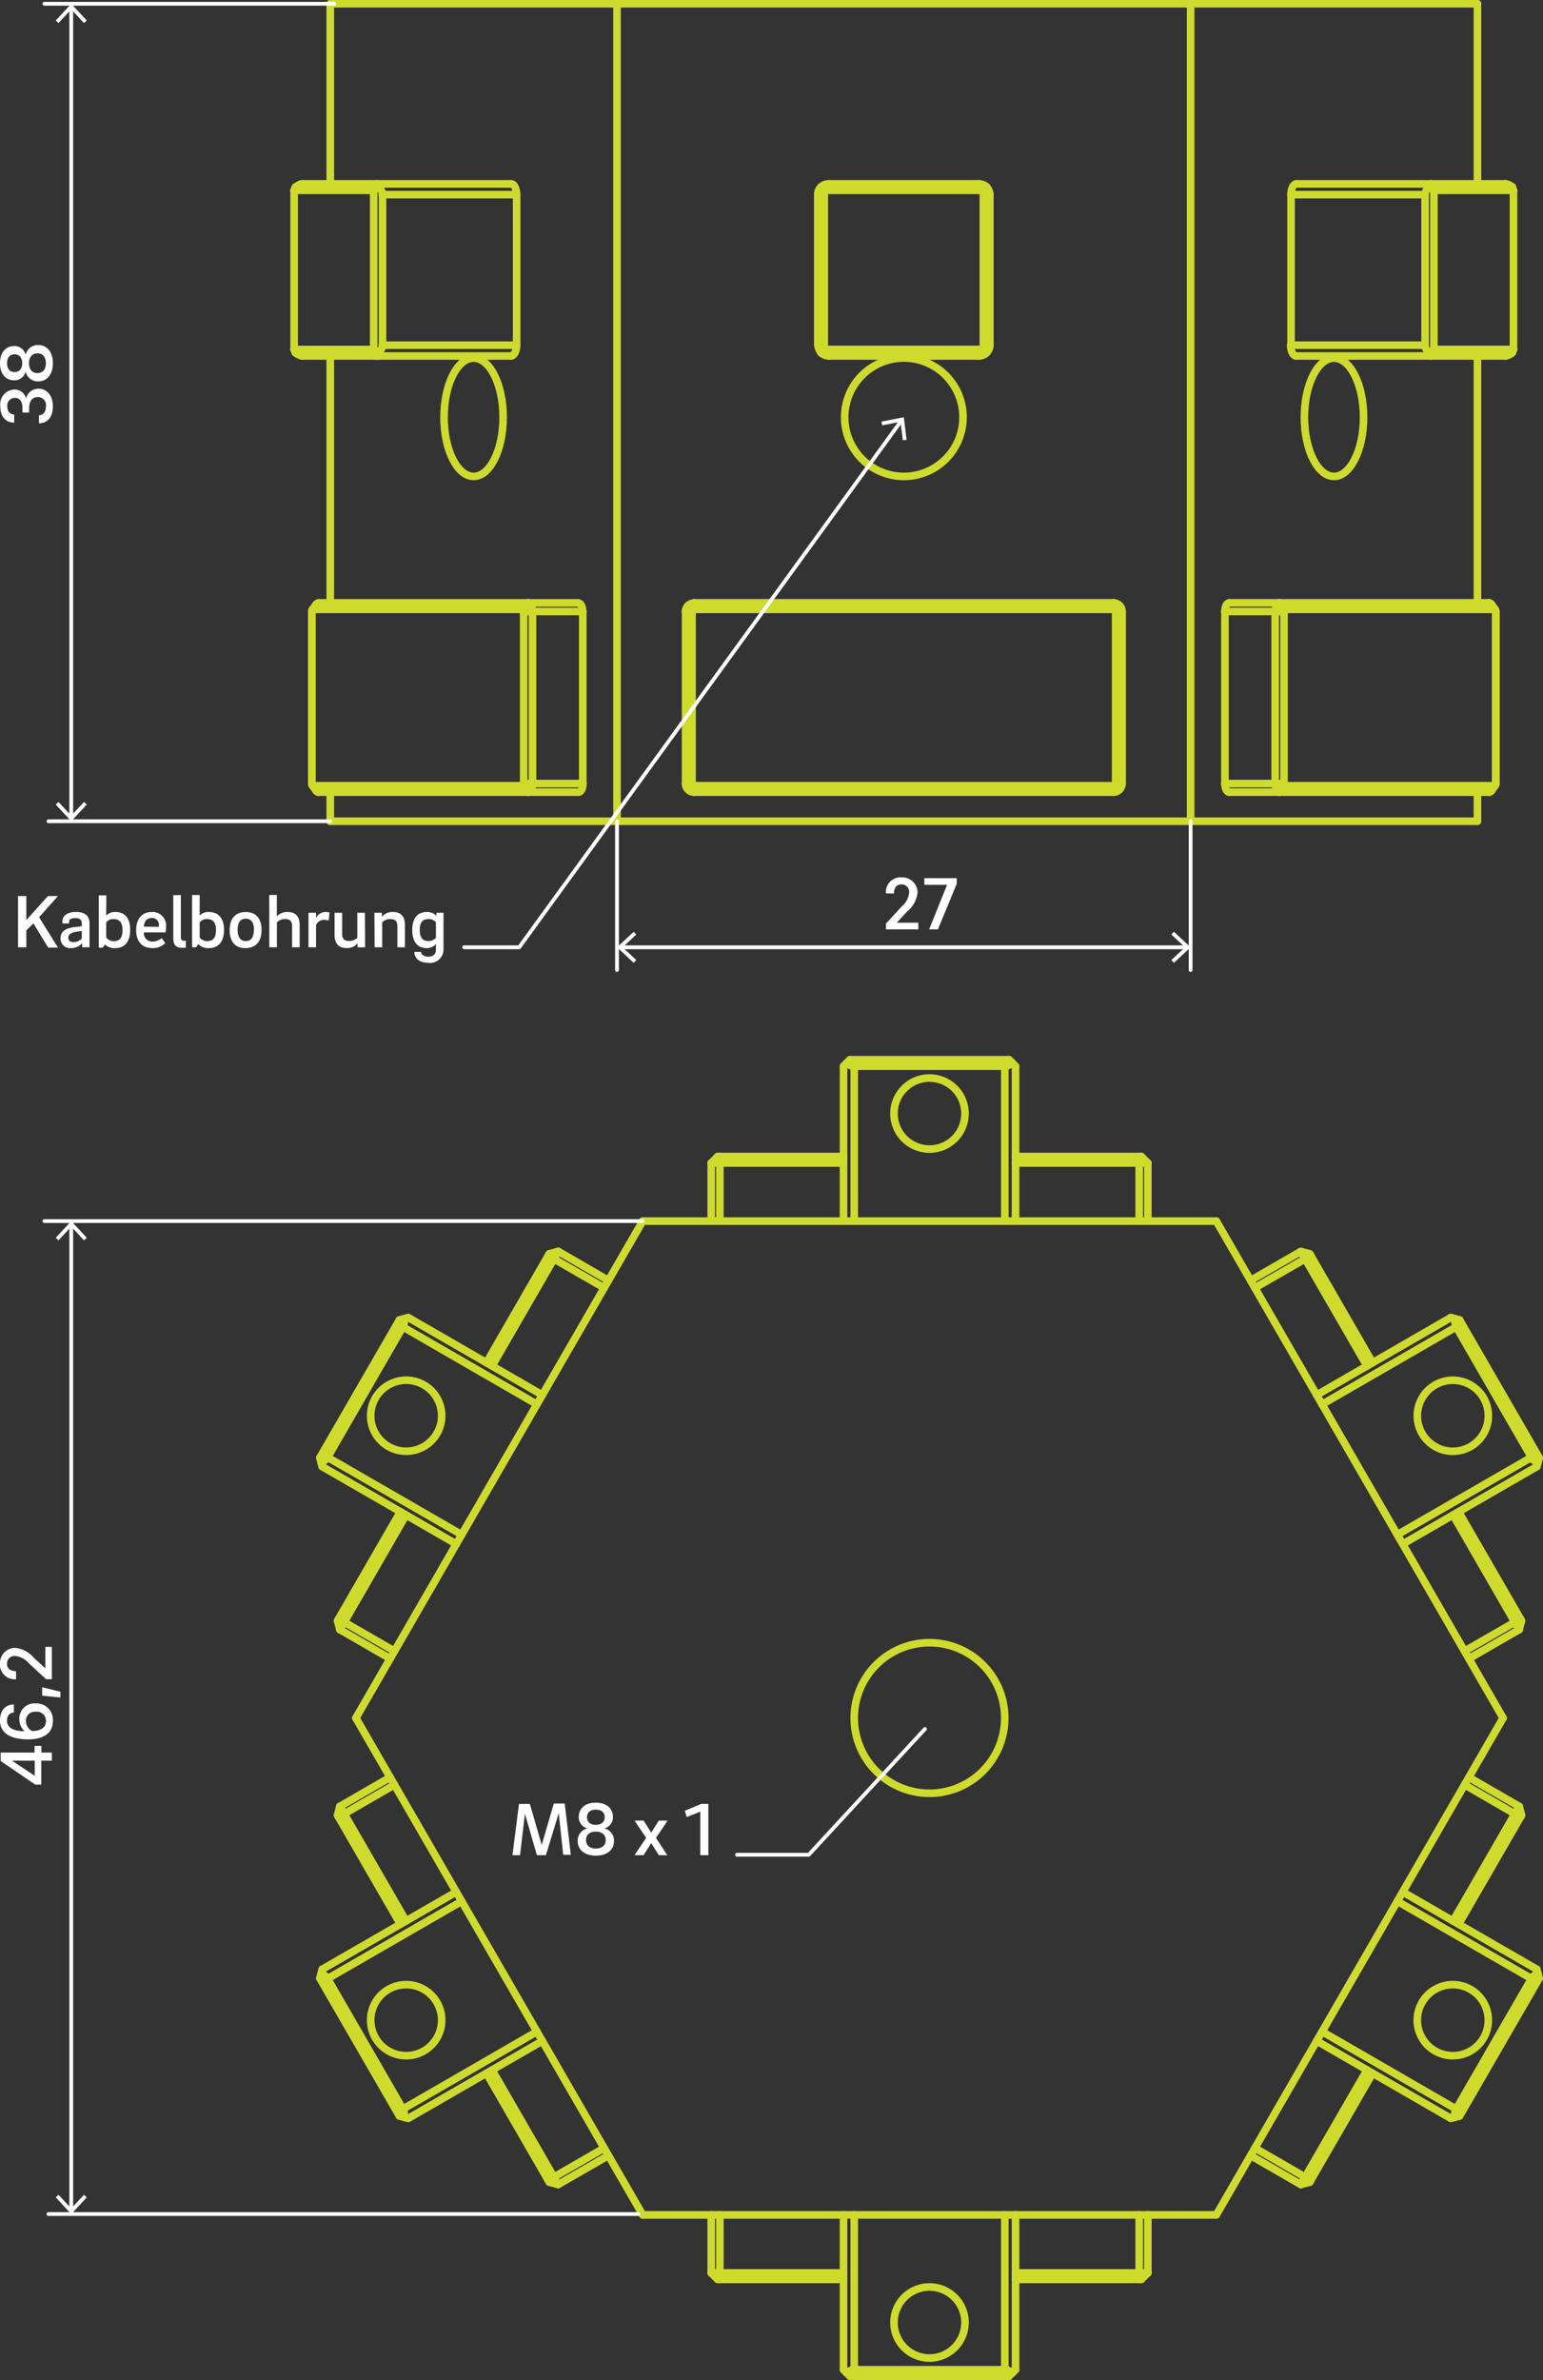 <svg id="_0" data-name="0" xmlns="http://www.w3.org/2000/svg" viewBox="0 0 203.39 313.63"><rect x="0" y="0" width="203.39" height="313.63" fill="#333333" stroke="none"/><title>mex_m41x-w06</title><g id="ELLIPSE"><path d="M150.59,413.72c2.15,0,3.89,3.49,3.89,7.8s-1.74,7.79-3.89,7.79-3.9-3.49-3.9-7.79,1.74-7.8,3.9-7.8Z" transform="translate(-88.16 -366.53)" fill="none" stroke="#cedb2d" stroke-linecap="round" stroke-linejoin="round"/></g><g id="ELLIPSE-2" data-name="ELLIPSE"><path d="M286.64,390.76a1.91,1.91,0,0,1,.86.41" transform="translate(-88.16 -366.53)" fill="none" stroke="#cedb2d" stroke-linecap="round" stroke-linejoin="round"/></g><g id="ELLIPSE-3" data-name="ELLIPSE"><path d="M284.45,446a.35.35,0,0,1,.27.14" transform="translate(-88.16 -366.53)" fill="none" stroke="#cedb2d" stroke-linecap="round" stroke-linejoin="round"/></g><g id="ELLIPSE-4" data-name="ELLIPSE"><path d="M285.28,446.91s0,0,0,0" transform="translate(-88.16 -366.53)" fill="none" stroke="#cedb2d" stroke-linecap="round" stroke-linejoin="round"/></g><g id="ARC"><path d="M236.06,447.11a1.12,1.12,0,0,0-1.13-1.13" transform="translate(-88.16 -366.53)" fill="none" stroke="#cedb2d" stroke-linecap="round" stroke-linejoin="round"/></g><g id="ARC-2" data-name="ARC"><path d="M235.21,447.11a.27.27,0,0,0-.28-.28" transform="translate(-88.16 -366.53)" fill="none" stroke="#cedb2d" stroke-linecap="round" stroke-linejoin="round"/></g><g id="LINE"><line x1="147.06" y1="80.58" x2="147.91" y2="80.58" fill="none" stroke="#cedb2d" stroke-linecap="round" stroke-linejoin="round"/></g><g id="ARC-3" data-name="ARC"><path d="M234.93,470.92a1.13,1.13,0,0,0,1.13-1.13" transform="translate(-88.16 -366.53)" fill="none" stroke="#cedb2d" stroke-linecap="round" stroke-linejoin="round"/></g><g id="ARC-4" data-name="ARC"><path d="M234.93,470.07a.28.28,0,0,0,.28-.28" transform="translate(-88.16 -366.53)" fill="none" stroke="#cedb2d" stroke-linecap="round" stroke-linejoin="round"/></g><g id="LINE-2" data-name="LINE"><line x1="146.77" y1="104.39" x2="146.77" y2="103.54" fill="none" stroke="#cedb2d" stroke-linecap="round" stroke-linejoin="round"/></g><g id="ARC-5" data-name="ARC"><path d="M179.66,446a1.13,1.13,0,0,0-1.14,1.13" transform="translate(-88.16 -366.53)" fill="none" stroke="#cedb2d" stroke-linecap="round" stroke-linejoin="round"/></g><g id="ARC-6" data-name="ARC"><path d="M179.66,446.83a.28.28,0,0,0-.29.28" transform="translate(-88.16 -366.53)" fill="none" stroke="#cedb2d" stroke-linecap="round" stroke-linejoin="round"/></g><g id="LINE-3" data-name="LINE"><line x1="91.5" y1="80.3" x2="91.5" y2="79.44" fill="none" stroke="#cedb2d" stroke-linecap="round" stroke-linejoin="round"/></g><g id="ARC-7" data-name="ARC"><path d="M178.52,469.79a1.14,1.14,0,0,0,1.14,1.13" transform="translate(-88.16 -366.53)" fill="none" stroke="#cedb2d" stroke-linecap="round" stroke-linejoin="round"/></g><g id="ARC-8" data-name="ARC"><path d="M179.37,469.79a.29.29,0,0,0,.29.28" transform="translate(-88.16 -366.53)" fill="none" stroke="#cedb2d" stroke-linecap="round" stroke-linejoin="round"/></g><g id="LINE-4" data-name="LINE"><line x1="90.37" y1="103.26" x2="91.22" y2="103.26" fill="none" stroke="#cedb2d" stroke-linecap="round" stroke-linejoin="round"/></g><g id="ARC-9" data-name="ARC"><path d="M218.63,392.18a1.46,1.46,0,0,0-.41-1" transform="translate(-88.16 -366.53)" fill="none" stroke="#cedb2d" stroke-linecap="round" stroke-linejoin="round"/></g><g id="ARC-10" data-name="ARC"><path d="M196,412a1.38,1.38,0,0,0,.42,1" transform="translate(-88.16 -366.53)" fill="none" stroke="#cedb2d" stroke-linecap="round" stroke-linejoin="round"/></g><g id="ARC-11" data-name="ARC"><path d="M197.37,390.76a1.45,1.45,0,0,0-1,.41" transform="translate(-88.16 -366.53)" fill="none" stroke="#cedb2d" stroke-linecap="round" stroke-linejoin="round"/></g><g id="ARC-12" data-name="ARC"><path d="M217.21,413.44a1.42,1.42,0,0,0,1-.42" transform="translate(-88.16 -366.53)" fill="none" stroke="#cedb2d" stroke-linecap="round" stroke-linejoin="round"/></g><g id="ELLIPSE-5" data-name="ELLIPSE"><path d="M129.3,470l0,0" transform="translate(-88.16 -366.53)" fill="none" stroke="#cedb2d" stroke-linecap="round" stroke-linejoin="round"/></g><g id="ELLIPSE-6" data-name="ELLIPSE"><path d="M259,413.44c-.39,0-.71-.64-.71-1.42" transform="translate(-88.16 -366.53)" fill="none" stroke="#cedb2d" stroke-linecap="round" stroke-linejoin="round"/></g><g id="ELLIPSE-7" data-name="ELLIPSE"><path d="M276,412a1.24,1.24,0,0,0,.56,1" transform="translate(-88.16 -366.53)" fill="none" stroke="#cedb2d" stroke-linecap="round" stroke-linejoin="round"/></g><g id="LINE-5" data-name="LINE"><line x1="187.85" y1="45.49" x2="170.18" y2="45.49" fill="none" stroke="#cedb2d" stroke-linecap="round" stroke-linejoin="round"/></g><g id="ELLIPSE-8" data-name="ELLIPSE"><path d="M258.33,392.18c0-.79.32-1.42.71-1.42" transform="translate(-88.16 -366.53)" fill="none" stroke="#cedb2d" stroke-linecap="round" stroke-linejoin="round"/></g><g id="ELLIPSE-9" data-name="ELLIPSE"><path d="M276.72,390.76c-.19,0-.24.15-.15.41" transform="translate(-88.16 -366.53)" fill="none" stroke="#cedb2d" stroke-linecap="round" stroke-linejoin="round"/></g><g id="LINE-6" data-name="LINE"><line x1="188.56" y1="24.23" x2="170.88" y2="24.23" fill="none" stroke="#cedb2d" stroke-linecap="round" stroke-linejoin="round"/></g><g id="ELLIPSE-10" data-name="ELLIPSE"><path d="M286.64,413.44a1.85,1.85,0,0,0,.86-.42" transform="translate(-88.16 -366.53)" fill="none" stroke="#cedb2d" stroke-linecap="round" stroke-linejoin="round"/></g><g id="ELLIPSE-11" data-name="ELLIPSE"><path d="M284.45,470.92a.42.42,0,0,0,.33-.21" transform="translate(-88.16 -366.53)" fill="none" stroke="#cedb2d" stroke-linecap="round" stroke-linejoin="round"/></g><g id="ELLIPSE-12" data-name="ELLIPSE"><path d="M285.33,469.79c0,.15-.07.28-.15.28" transform="translate(-88.16 -366.53)" fill="none" stroke="#cedb2d" stroke-linecap="round" stroke-linejoin="round"/></g><g id="LINE-7" data-name="LINE"><line x1="196.29" y1="104.39" x2="197.03" y2="103.54" fill="none" stroke="#cedb2d" stroke-linecap="round" stroke-linejoin="round"/></g><g id="ELLIPSE-13" data-name="ELLIPSE"><path d="M285.18,446.83c.08,0,.15.12.15.28" transform="translate(-88.16 -366.53)" fill="none" stroke="#cedb2d" stroke-linecap="round" stroke-linejoin="round"/></g><g id="ELLIPSE-14" data-name="ELLIPSE"><path d="M256.81,446c-.31,0-.57.5-.57,1.13" transform="translate(-88.16 -366.53)" fill="none" stroke="#cedb2d" stroke-linecap="round" stroke-linejoin="round"/></g><g id="ELLIPSE-15" data-name="ELLIPSE"><path d="M257.4,447.11c0-.16.07-.28.15-.28" transform="translate(-88.16 -366.53)" fill="none" stroke="#cedb2d" stroke-linecap="round" stroke-linejoin="round"/></g><g id="LINE-8" data-name="LINE"><line x1="169.39" y1="80.3" x2="168.65" y2="79.44" fill="none" stroke="#cedb2d" stroke-linecap="round" stroke-linejoin="round"/></g><g id="ELLIPSE-16" data-name="ELLIPSE"><path d="M256.24,469.79c0,.62.26,1.13.57,1.13" transform="translate(-88.16 -366.53)" fill="none" stroke="#cedb2d" stroke-linecap="round" stroke-linejoin="round"/></g><g id="ELLIPSE-17" data-name="ELLIPSE"><path d="M257.55,470.07c-.08,0-.15-.13-.15-.28" transform="translate(-88.16 -366.53)" fill="none" stroke="#cedb2d" stroke-linecap="round" stroke-linejoin="round"/></g><g id="LINE-9" data-name="LINE"><line x1="168.09" y1="103.26" x2="169.25" y2="103.26" fill="none" stroke="#cedb2d" stroke-linecap="round" stroke-linejoin="round"/></g><g id="ELLIPSE-18" data-name="ELLIPSE"><path d="M264,413.72c-2.15,0-3.9,3.49-3.9,7.8s1.75,7.79,3.9,7.79,3.9-3.49,3.9-7.79-1.75-7.8-3.9-7.8Z" transform="translate(-88.16 -366.53)" fill="none" stroke="#cedb2d" stroke-linecap="round" stroke-linejoin="round"/></g><g id="CIRCLE"><path d="M199.5,421.52a7.8,7.8,0,1,1,7.79,7.79,7.8,7.8,0,0,1-7.79-7.79Z" transform="translate(-88.16 -366.53)" fill="none" stroke="#cedb2d" stroke-linecap="round" stroke-linejoin="round"/></g><g id="ELLIPSE-19" data-name="ELLIPSE"><path d="M156.25,412c0,.78-.31,1.42-.7,1.42" transform="translate(-88.16 -366.53)" fill="none" stroke="#cedb2d" stroke-linecap="round" stroke-linejoin="round"/></g><g id="ELLIPSE-20" data-name="ELLIPSE"><path d="M137.87,413.44c.19,0,.24-.15.14-.42" transform="translate(-88.16 -366.53)" fill="none" stroke="#cedb2d" stroke-linecap="round" stroke-linejoin="round"/></g><g id="LINE-10" data-name="LINE"><line x1="49.71" y1="46.91" x2="67.39" y2="46.91" fill="none" stroke="#cedb2d" stroke-linecap="round" stroke-linejoin="round"/></g><g id="ELLIPSE-21" data-name="ELLIPSE"><path d="M128,390.76a1.82,1.82,0,0,0-.86.41" transform="translate(-88.16 -366.53)" fill="none" stroke="#cedb2d" stroke-linecap="round" stroke-linejoin="round"/></g><g id="ELLIPSE-22" data-name="ELLIPSE"><path d="M155.55,390.76c.39,0,.7.63.7,1.42" transform="translate(-88.16 -366.53)" fill="none" stroke="#cedb2d" stroke-linecap="round" stroke-linejoin="round"/></g><g id="ELLIPSE-23" data-name="ELLIPSE"><path d="M138.58,392.18a1.26,1.26,0,0,0-.57-1" transform="translate(-88.16 -366.53)" fill="none" stroke="#cedb2d" stroke-linecap="round" stroke-linejoin="round"/></g><g id="LINE-11" data-name="LINE"><line x1="50.42" y1="25.65" x2="68.1" y2="25.65" fill="none" stroke="#cedb2d" stroke-linecap="round" stroke-linejoin="round"/></g><g id="ELLIPSE-24" data-name="ELLIPSE"><path d="M158.34,447.11c0-.63-.25-1.13-.56-1.13" transform="translate(-88.16 -366.53)" fill="none" stroke="#cedb2d" stroke-linecap="round" stroke-linejoin="round"/></g><g id="ELLIPSE-25" data-name="ELLIPSE"><path d="M157,446.83c.08,0,.14.12.14.28" transform="translate(-88.16 -366.53)" fill="none" stroke="#cedb2d" stroke-linecap="round" stroke-linejoin="round"/></g><g id="LINE-12" data-name="LINE"><line x1="69.03" y1="80.58" x2="70.19" y2="80.58" fill="none" stroke="#cedb2d" stroke-linecap="round" stroke-linejoin="round"/></g><g id="ELLIPSE-26" data-name="ELLIPSE"><path d="M157.78,470.92c.31,0,.56-.51.56-1.13" transform="translate(-88.16 -366.53)" fill="none" stroke="#cedb2d" stroke-linecap="round" stroke-linejoin="round"/></g><g id="ELLIPSE-27" data-name="ELLIPSE"><path d="M157.18,469.79c0,.15-.06.28-.14.28" transform="translate(-88.16 -366.53)" fill="none" stroke="#cedb2d" stroke-linecap="round" stroke-linejoin="round"/></g><g id="LINE-13" data-name="LINE"><line x1="69.62" y1="104.39" x2="68.88" y2="103.54" fill="none" stroke="#cedb2d" stroke-linecap="round" stroke-linejoin="round"/></g><g id="ELLIPSE-28" data-name="ELLIPSE"><path d="M130.14,446a.43.43,0,0,0-.33.2" transform="translate(-88.16 -366.53)" fill="none" stroke="#cedb2d" stroke-linecap="round" stroke-linejoin="round"/></g><g id="ELLIPSE-29" data-name="ELLIPSE"><path d="M129.26,447.11c0-.16.06-.28.14-.28" transform="translate(-88.16 -366.53)" fill="none" stroke="#cedb2d" stroke-linecap="round" stroke-linejoin="round"/></g><g id="LINE-14" data-name="LINE"><line x1="41.25" y1="80.3" x2="41.98" y2="79.45" fill="none" stroke="#cedb2d" stroke-linecap="round" stroke-linejoin="round"/></g><g id="ELLIPSE-30" data-name="ELLIPSE"><path d="M129.4,470.07c-.08,0-.14-.13-.14-.28" transform="translate(-88.16 -366.53)" fill="none" stroke="#cedb2d" stroke-linecap="round" stroke-linejoin="round"/></g><g id="LINE-15" data-name="LINE"><line x1="76.82" y1="80.58" x2="70.19" y2="80.58" fill="none" stroke="#cedb2d" stroke-linecap="round" stroke-linejoin="round"/></g><g id="ELLIPSE-31" data-name="ELLIPSE"><path d="M164.4,446c.32,0,.57.5.57,1.13" transform="translate(-88.16 -366.53)" fill="none" stroke="#cedb2d" stroke-linecap="round" stroke-linejoin="round"/></g><g id="LINE-16" data-name="LINE"><line x1="76.25" y1="79.45" x2="69.62" y2="79.45" fill="none" stroke="#cedb2d" stroke-linecap="round" stroke-linejoin="round"/></g><g id="LINE-17" data-name="LINE"><line x1="70.19" y1="103.26" x2="70.19" y2="80.58" fill="none" stroke="#cedb2d" stroke-linecap="round" stroke-linejoin="round"/></g><g id="LINE-18" data-name="LINE"><line x1="76.82" y1="103.26" x2="70.19" y2="103.26" fill="none" stroke="#cedb2d" stroke-linecap="round" stroke-linejoin="round"/></g><g id="LINE-19" data-name="LINE"><line x1="76.82" y1="80.58" x2="76.82" y2="103.26" fill="none" stroke="#cedb2d" stroke-linecap="round" stroke-linejoin="round"/></g><g id="LINE-20" data-name="LINE"><line x1="76.25" y1="104.39" x2="69.62" y2="104.39" fill="none" stroke="#cedb2d" stroke-linecap="round" stroke-linejoin="round"/></g><g id="ELLIPSE-32" data-name="ELLIPSE"><path d="M165,469.79c0,.62-.25,1.13-.57,1.13" transform="translate(-88.16 -366.53)" fill="none" stroke="#cedb2d" stroke-linecap="round" stroke-linejoin="round"/></g><g id="ELLIPSE-33" data-name="ELLIPSE"><path d="M129.81,470.71a.42.42,0,0,0,.33.21" transform="translate(-88.16 -366.53)" fill="none" stroke="#cedb2d" stroke-linecap="round" stroke-linejoin="round"/></g><g id="LINE-21" data-name="LINE"><line x1="41.98" y1="104.39" x2="69.62" y2="104.39" fill="none" stroke="#cedb2d" stroke-linecap="round" stroke-linejoin="round"/></g><g id="LINE-22" data-name="LINE"><line x1="68.88" y1="103.54" x2="41.25" y2="103.54" fill="none" stroke="#cedb2d" stroke-linecap="round" stroke-linejoin="round"/></g><g id="LINE-23" data-name="LINE"><line x1="41.98" y1="104.39" x2="41.25" y2="103.54" fill="none" stroke="#cedb2d" stroke-linecap="round" stroke-linejoin="round"/></g><g id="LINE-24" data-name="LINE"><line x1="41.1" y1="103.26" x2="41.1" y2="80.58" fill="none" stroke="#cedb2d" stroke-linecap="round" stroke-linejoin="round"/></g><g id="LINE-25" data-name="LINE"><line x1="69.03" y1="80.58" x2="69.03" y2="103.26" fill="none" stroke="#cedb2d" stroke-linecap="round" stroke-linejoin="round"/></g><g id="LINE-26" data-name="LINE"><line x1="41.25" y1="80.3" x2="68.88" y2="80.3" fill="none" stroke="#cedb2d" stroke-linecap="round" stroke-linejoin="round"/></g><g id="LINE-27" data-name="LINE"><line x1="69.03" y1="103.26" x2="70.19" y2="103.26" fill="none" stroke="#cedb2d" stroke-linecap="round" stroke-linejoin="round"/></g><g id="LINE-28" data-name="LINE"><line x1="68.88" y1="80.3" x2="69.62" y2="79.45" fill="none" stroke="#cedb2d" stroke-linecap="round" stroke-linejoin="round"/></g><g id="LINE-29" data-name="LINE"><line x1="69.62" y1="79.45" x2="41.98" y2="79.45" fill="none" stroke="#cedb2d" stroke-linecap="round" stroke-linejoin="round"/></g><g id="LINE-30" data-name="LINE"><line x1="50.42" y1="45.49" x2="50.42" y2="25.65" fill="none" stroke="#cedb2d" stroke-linecap="round" stroke-linejoin="round"/></g><g id="LINE-31" data-name="LINE"><line x1="68.1" y1="45.49" x2="50.42" y2="45.49" fill="none" stroke="#cedb2d" stroke-linecap="round" stroke-linejoin="round"/></g><g id="LINE-32" data-name="LINE"><line x1="68.1" y1="25.65" x2="68.1" y2="45.49" fill="none" stroke="#cedb2d" stroke-linecap="round" stroke-linejoin="round"/></g><g id="LINE-33" data-name="LINE"><line x1="49.26" y1="25.08" x2="49.26" y2="46.06" fill="none" stroke="#cedb2d" stroke-linecap="round" stroke-linejoin="round"/></g><g id="LINE-34" data-name="LINE"><line x1="49.86" y1="46.49" x2="49.26" y2="46.06" fill="none" stroke="#cedb2d" stroke-linecap="round" stroke-linejoin="round"/></g><g id="ELLIPSE-34" data-name="ELLIPSE"><path d="M138,413a1.23,1.23,0,0,0,.57-1" transform="translate(-88.16 -366.53)" fill="none" stroke="#cedb2d" stroke-linecap="round" stroke-linejoin="round"/></g><g id="LINE-35" data-name="LINE"><line x1="49.86" y1="24.64" x2="49.26" y2="25.08" fill="none" stroke="#cedb2d" stroke-linecap="round" stroke-linejoin="round"/></g><g id="LINE-36" data-name="LINE"><line x1="49.26" y1="46.06" x2="38.77" y2="46.06" fill="none" stroke="#cedb2d" stroke-linecap="round" stroke-linejoin="round"/></g><g id="LINE-37" data-name="LINE"><line x1="38.93" y1="46.49" x2="38.77" y2="46.06" fill="none" stroke="#cedb2d" stroke-linecap="round" stroke-linejoin="round"/></g><g id="ELLIPSE-35" data-name="ELLIPSE"><path d="M127.09,413a1.77,1.77,0,0,0,.86.42" transform="translate(-88.16 -366.53)" fill="none" stroke="#cedb2d" stroke-linecap="round" stroke-linejoin="round"/></g><g id="LINE-38" data-name="LINE"><line x1="39.79" y1="46.91" x2="49.71" y2="46.91" fill="none" stroke="#cedb2d" stroke-linecap="round" stroke-linejoin="round"/></g><g id="LINE-39" data-name="LINE"><line x1="38.77" y1="46.06" x2="38.77" y2="25.08" fill="none" stroke="#cedb2d" stroke-linecap="round" stroke-linejoin="round"/></g><g id="LINE-40" data-name="LINE"><line x1="38.77" y1="25.08" x2="38.93" y2="24.64" fill="none" stroke="#cedb2d" stroke-linecap="round" stroke-linejoin="round"/></g><g id="LINE-41" data-name="LINE"><line x1="38.77" y1="25.08" x2="49.26" y2="25.08" fill="none" stroke="#cedb2d" stroke-linecap="round" stroke-linejoin="round"/></g><g id="ELLIPSE-36" data-name="ELLIPSE"><path d="M138,391.17c.1-.26.05-.41-.14-.41" transform="translate(-88.16 -366.53)" fill="none" stroke="#cedb2d" stroke-linecap="round" stroke-linejoin="round"/></g><g id="LINE-42" data-name="LINE"><line x1="49.71" y1="24.23" x2="39.79" y2="24.23" fill="none" stroke="#cedb2d" stroke-linecap="round" stroke-linejoin="round"/></g><g id="LINE-43" data-name="LINE"><line x1="67.39" y1="24.23" x2="49.71" y2="24.23" fill="none" stroke="#cedb2d" stroke-linecap="round" stroke-linejoin="round"/></g><g id="LINE-44" data-name="LINE"><line x1="194.75" y1="0.5" x2="194.75" y2="24.23" fill="none" stroke="#cedb2d" stroke-linecap="round" stroke-linejoin="round"/></g><g id="LINE-45" data-name="LINE"><line x1="194.75" y1="46.91" x2="194.75" y2="79.44" fill="none" stroke="#cedb2d" stroke-linecap="round" stroke-linejoin="round"/></g><g id="LINE-46" data-name="LINE"><line x1="194.75" y1="104.39" x2="194.75" y2="108.22" fill="none" stroke="#cedb2d" stroke-linecap="round" stroke-linejoin="round"/></g><g id="LINE-47" data-name="LINE"><line x1="43.53" y1="108.22" x2="43.53" y2="104.39" fill="none" stroke="#cedb2d" stroke-linecap="round" stroke-linejoin="round"/></g><g id="LINE-48" data-name="LINE"><line x1="43.53" y1="79.45" x2="43.53" y2="46.91" fill="none" stroke="#cedb2d" stroke-linecap="round" stroke-linejoin="round"/></g><g id="LINE-49" data-name="LINE"><line x1="43.53" y1="24.23" x2="43.53" y2="0.5" fill="none" stroke="#cedb2d" stroke-linecap="round" stroke-linejoin="round"/></g><g id="LINE-50" data-name="LINE"><line x1="156.94" y1="108.22" x2="156.94" y2="0.5" fill="none" stroke="#cedb2d" stroke-linecap="round" stroke-linejoin="round"/></g><g id="LINE-51" data-name="LINE"><line x1="81.33" y1="0.5" x2="156.94" y2="0.5" fill="none" stroke="#cedb2d" stroke-linecap="round" stroke-linejoin="round"/></g><g id="LINE-52" data-name="LINE"><line x1="81.33" y1="108.22" x2="81.33" y2="0.5" fill="none" stroke="#cedb2d" stroke-linecap="round" stroke-linejoin="round"/></g><g id="LINE-53" data-name="LINE"><line x1="81.33" y1="108.22" x2="156.94" y2="108.22" fill="none" stroke="#cedb2d" stroke-linecap="round" stroke-linejoin="round"/></g><g id="LINE-54" data-name="LINE"><line x1="168.09" y1="103.26" x2="161.46" y2="103.26" fill="none" stroke="#cedb2d" stroke-linecap="round" stroke-linejoin="round"/></g><g id="LINE-55" data-name="LINE"><line x1="168.09" y1="80.58" x2="168.09" y2="103.26" fill="none" stroke="#cedb2d" stroke-linecap="round" stroke-linejoin="round"/></g><g id="LINE-56" data-name="LINE"><line x1="161.46" y1="80.58" x2="168.09" y2="80.58" fill="none" stroke="#cedb2d" stroke-linecap="round" stroke-linejoin="round"/></g><g id="LINE-57" data-name="LINE"><line x1="161.46" y1="103.26" x2="161.46" y2="80.58" fill="none" stroke="#cedb2d" stroke-linecap="round" stroke-linejoin="round"/></g><g id="ELLIPSE-37" data-name="ELLIPSE"><path d="M250.18,470.92c-.31,0-.56-.51-.56-1.13" transform="translate(-88.16 -366.53)" fill="none" stroke="#cedb2d" stroke-linecap="round" stroke-linejoin="round"/></g><g id="LINE-58" data-name="LINE"><line x1="168.65" y1="104.39" x2="162.03" y2="104.39" fill="none" stroke="#cedb2d" stroke-linecap="round" stroke-linejoin="round"/></g><g id="LINE-59" data-name="LINE"><line x1="169.25" y1="103.26" x2="169.25" y2="80.58" fill="none" stroke="#cedb2d" stroke-linecap="round" stroke-linejoin="round"/></g><g id="LINE-60" data-name="LINE"><line x1="197.03" y1="103.54" x2="169.39" y2="103.54" fill="none" stroke="#cedb2d" stroke-linecap="round" stroke-linejoin="round"/></g><g id="LINE-61" data-name="LINE"><line x1="197.17" y1="80.58" x2="197.17" y2="103.26" fill="none" stroke="#cedb2d" stroke-linecap="round" stroke-linejoin="round"/></g><g id="LINE-62" data-name="LINE"><line x1="169.39" y1="80.3" x2="197.03" y2="80.3" fill="none" stroke="#cedb2d" stroke-linecap="round" stroke-linejoin="round"/></g><g id="LINE-63" data-name="LINE"><line x1="168.65" y1="104.39" x2="169.39" y2="103.54" fill="none" stroke="#cedb2d" stroke-linecap="round" stroke-linejoin="round"/></g><g id="LINE-64" data-name="LINE"><line x1="168.09" y1="80.58" x2="169.25" y2="80.58" fill="none" stroke="#cedb2d" stroke-linecap="round" stroke-linejoin="round"/></g><g id="LINE-65" data-name="LINE"><line x1="162.03" y1="79.44" x2="168.65" y2="79.44" fill="none" stroke="#cedb2d" stroke-linecap="round" stroke-linejoin="round"/></g><g id="ELLIPSE-38" data-name="ELLIPSE"><path d="M249.62,447.11c0-.63.25-1.13.56-1.13" transform="translate(-88.16 -366.53)" fill="none" stroke="#cedb2d" stroke-linecap="round" stroke-linejoin="round"/></g><g id="LINE-66" data-name="LINE"><line x1="196.29" y1="79.44" x2="168.65" y2="79.44" fill="none" stroke="#cedb2d" stroke-linecap="round" stroke-linejoin="round"/></g><g id="LINE-67" data-name="LINE"><line x1="197.03" y1="80.3" x2="196.29" y2="79.44" fill="none" stroke="#cedb2d" stroke-linecap="round" stroke-linejoin="round"/></g><g id="ELLIPSE-39" data-name="ELLIPSE"><path d="M284.78,446.18a.43.43,0,0,0-.33-.2" transform="translate(-88.16 -366.53)" fill="none" stroke="#cedb2d" stroke-linecap="round" stroke-linejoin="round"/></g><g id="LINE-68" data-name="LINE"><line x1="168.65" y1="104.39" x2="196.29" y2="104.39" fill="none" stroke="#cedb2d" stroke-linecap="round" stroke-linejoin="round"/></g><g id="LINE-69" data-name="LINE"><line x1="189.01" y1="25.08" x2="199.5" y2="25.08" fill="none" stroke="#cedb2d" stroke-linecap="round" stroke-linejoin="round"/></g><g id="LINE-70" data-name="LINE"><line x1="189.01" y1="46.05" x2="189.01" y2="25.08" fill="none" stroke="#cedb2d" stroke-linecap="round" stroke-linejoin="round"/></g><g id="LINE-71" data-name="LINE"><line x1="199.5" y1="46.05" x2="189.01" y2="46.05" fill="none" stroke="#cedb2d" stroke-linecap="round" stroke-linejoin="round"/></g><g id="LINE-72" data-name="LINE"><line x1="199.5" y1="25.08" x2="199.5" y2="46.05" fill="none" stroke="#cedb2d" stroke-linecap="round" stroke-linejoin="round"/></g><g id="ELLIPSE-40" data-name="ELLIPSE"><path d="M287.5,391.17a1.91,1.91,0,0,0-.86-.41" transform="translate(-88.16 -366.53)" fill="none" stroke="#cedb2d" stroke-linecap="round" stroke-linejoin="round"/></g><g id="LINE-73" data-name="LINE"><line x1="199.34" y1="46.49" x2="199.5" y2="46.05" fill="none" stroke="#cedb2d" stroke-linecap="round" stroke-linejoin="round"/></g><g id="LINE-74" data-name="LINE"><line x1="199.34" y1="24.64" x2="199.5" y2="25.08" fill="none" stroke="#cedb2d" stroke-linecap="round" stroke-linejoin="round"/></g><g id="ELLIPSE-41" data-name="ELLIPSE"><path d="M276.57,391.17a1.27,1.27,0,0,0-.56,1" transform="translate(-88.16 -366.53)" fill="none" stroke="#cedb2d" stroke-linecap="round" stroke-linejoin="round"/></g><g id="LINE-75" data-name="LINE"><line x1="170.18" y1="25.65" x2="187.85" y2="25.65" fill="none" stroke="#cedb2d" stroke-linecap="round" stroke-linejoin="round"/></g><g id="LINE-76" data-name="LINE"><line x1="187.85" y1="25.65" x2="187.85" y2="45.49" fill="none" stroke="#cedb2d" stroke-linecap="round" stroke-linejoin="round"/></g><g id="LINE-77" data-name="LINE"><line x1="170.18" y1="45.49" x2="170.18" y2="25.65" fill="none" stroke="#cedb2d" stroke-linecap="round" stroke-linejoin="round"/></g><g id="ELLIPSE-42" data-name="ELLIPSE"><path d="M276.57,413c-.09.27,0,.42.15.42" transform="translate(-88.16 -366.53)" fill="none" stroke="#cedb2d" stroke-linecap="round" stroke-linejoin="round"/></g><g id="LINE-78" data-name="LINE"><line x1="170.88" y1="46.91" x2="188.56" y2="46.91" fill="none" stroke="#cedb2d" stroke-linecap="round" stroke-linejoin="round"/></g><g id="LINE-79" data-name="LINE"><line x1="188.42" y1="46.49" x2="189.01" y2="46.05" fill="none" stroke="#cedb2d" stroke-linecap="round" stroke-linejoin="round"/></g><g id="LINE-80" data-name="LINE"><line x1="188.56" y1="46.91" x2="198.48" y2="46.91" fill="none" stroke="#cedb2d" stroke-linecap="round" stroke-linejoin="round"/></g><g id="LINE-81" data-name="LINE"><line x1="189.01" y1="25.08" x2="188.42" y2="24.64" fill="none" stroke="#cedb2d" stroke-linecap="round" stroke-linejoin="round"/></g><g id="LINE-82" data-name="LINE"><line x1="198.48" y1="24.23" x2="188.56" y2="24.23" fill="none" stroke="#cedb2d" stroke-linecap="round" stroke-linejoin="round"/></g><g id="LINE-83" data-name="LINE"><line x1="41.1" y1="80.58" x2="41.1" y2="103.26" fill="none" stroke="#cedb2d" stroke-linecap="round" stroke-linejoin="round"/></g><g id="ELLIPSE-43" data-name="ELLIPSE"><path d="M129.32,446.88l0,0" transform="translate(-88.16 -366.53)" fill="none" stroke="#cedb2d" stroke-linecap="round" stroke-linejoin="round"/></g><g id="ELLIPSE-44" data-name="ELLIPSE"><path d="M127.79,390.79l.16,0" transform="translate(-88.16 -366.53)" fill="none" stroke="#cedb2d" stroke-linecap="round" stroke-linejoin="round"/></g><g id="LINE-84" data-name="LINE"><line x1="130.48" y1="45.49" x2="130.48" y2="25.65" fill="none" stroke="#cedb2d" stroke-linecap="round" stroke-linejoin="round"/></g><g id="ARC-13" data-name="ARC"><path d="M218.22,413a1.41,1.41,0,0,0,.41-1" transform="translate(-88.16 -366.53)" fill="none" stroke="#cedb2d" stroke-linecap="round" stroke-linejoin="round"/></g><g id="ARC-14" data-name="ARC"><path d="M196.37,391.17a1.42,1.42,0,0,0-.42,1" transform="translate(-88.16 -366.53)" fill="none" stroke="#cedb2d" stroke-linecap="round" stroke-linejoin="round"/></g><g id="LINE-85" data-name="LINE"><line x1="107.8" y1="25.65" x2="107.8" y2="45.49" fill="none" stroke="#cedb2d" stroke-linecap="round" stroke-linejoin="round"/></g><g id="ARC-15" data-name="ARC"><path d="M196.37,413a1.42,1.42,0,0,0,1,.42" transform="translate(-88.16 -366.53)" fill="none" stroke="#cedb2d" stroke-linecap="round" stroke-linejoin="round"/></g><g id="LINE-86" data-name="LINE"><line x1="109.22" y1="46.91" x2="129.06" y2="46.91" fill="none" stroke="#cedb2d" stroke-linecap="round" stroke-linejoin="round"/></g><g id="LINE-87" data-name="LINE"><line x1="129.06" y1="24.23" x2="109.22" y2="24.23" fill="none" stroke="#cedb2d" stroke-linecap="round" stroke-linejoin="round"/></g><g id="LINE-88" data-name="LINE"><line x1="108.65" y1="25.08" x2="108.21" y2="24.64" fill="none" stroke="#cedb2d" stroke-linecap="round" stroke-linejoin="round"/></g><g id="LINE-89" data-name="LINE"><line x1="108.65" y1="25.08" x2="129.62" y2="25.08" fill="none" stroke="#cedb2d" stroke-linecap="round" stroke-linejoin="round"/></g><g id="LINE-90" data-name="LINE"><line x1="130.06" y1="24.64" x2="129.62" y2="25.08" fill="none" stroke="#cedb2d" stroke-linecap="round" stroke-linejoin="round"/></g><g id="ARC-16" data-name="ARC"><path d="M218.22,391.17a1.46,1.46,0,0,0-1-.41" transform="translate(-88.16 -366.53)" fill="none" stroke="#cedb2d" stroke-linecap="round" stroke-linejoin="round"/></g><g id="LINE-91" data-name="LINE"><line x1="108.65" y1="46.05" x2="108.65" y2="25.08" fill="none" stroke="#cedb2d" stroke-linecap="round" stroke-linejoin="round"/></g><g id="LINE-92" data-name="LINE"><line x1="129.62" y1="46.05" x2="108.65" y2="46.05" fill="none" stroke="#cedb2d" stroke-linecap="round" stroke-linejoin="round"/></g><g id="LINE-93" data-name="LINE"><line x1="129.62" y1="25.08" x2="129.62" y2="46.05" fill="none" stroke="#cedb2d" stroke-linecap="round" stroke-linejoin="round"/></g><g id="LINE-94" data-name="LINE"><line x1="108.21" y1="46.49" x2="108.65" y2="46.05" fill="none" stroke="#cedb2d" stroke-linecap="round" stroke-linejoin="round"/></g><g id="LINE-95" data-name="LINE"><line x1="130.06" y1="46.49" x2="129.62" y2="46.05" fill="none" stroke="#cedb2d" stroke-linecap="round" stroke-linejoin="round"/></g><g id="LINE-96" data-name="LINE"><line x1="147.91" y1="103.26" x2="147.91" y2="80.58" fill="none" stroke="#cedb2d" stroke-linecap="round" stroke-linejoin="round"/></g><g id="LINE-97" data-name="LINE"><line x1="91.5" y1="104.39" x2="146.77" y2="104.39" fill="none" stroke="#cedb2d" stroke-linecap="round" stroke-linejoin="round"/></g><g id="LINE-98" data-name="LINE"><line x1="146.77" y1="103.54" x2="91.5" y2="103.54" fill="none" stroke="#cedb2d" stroke-linecap="round" stroke-linejoin="round"/></g><g id="LINE-99" data-name="LINE"><line x1="91.5" y1="104.39" x2="91.5" y2="103.54" fill="none" stroke="#cedb2d" stroke-linecap="round" stroke-linejoin="round"/></g><g id="LINE-100" data-name="LINE"><line x1="90.37" y1="80.58" x2="90.37" y2="103.26" fill="none" stroke="#cedb2d" stroke-linecap="round" stroke-linejoin="round"/></g><g id="LINE-101" data-name="LINE"><line x1="91.22" y1="103.26" x2="91.22" y2="80.58" fill="none" stroke="#cedb2d" stroke-linecap="round" stroke-linejoin="round"/></g><g id="LINE-102" data-name="LINE"><line x1="90.37" y1="80.58" x2="91.22" y2="80.58" fill="none" stroke="#cedb2d" stroke-linecap="round" stroke-linejoin="round"/></g><g id="LINE-103" data-name="LINE"><line x1="147.06" y1="80.58" x2="147.06" y2="103.26" fill="none" stroke="#cedb2d" stroke-linecap="round" stroke-linejoin="round"/></g><g id="LINE-104" data-name="LINE"><line x1="91.5" y1="80.3" x2="146.77" y2="80.3" fill="none" stroke="#cedb2d" stroke-linecap="round" stroke-linejoin="round"/></g><g id="LINE-105" data-name="LINE"><line x1="147.06" y1="103.26" x2="147.91" y2="103.26" fill="none" stroke="#cedb2d" stroke-linecap="round" stroke-linejoin="round"/></g><g id="LINE-106" data-name="LINE"><line x1="146.77" y1="80.3" x2="146.77" y2="79.44" fill="none" stroke="#cedb2d" stroke-linecap="round" stroke-linejoin="round"/></g><g id="LINE-107" data-name="LINE"><line x1="146.77" y1="79.44" x2="91.5" y2="79.44" fill="none" stroke="#cedb2d" stroke-linecap="round" stroke-linejoin="round"/></g><g id="LINE-108" data-name="LINE"><line x1="43.53" y1="0.5" x2="81.33" y2="0.5" fill="none" stroke="#cedb2d" stroke-linecap="round" stroke-linejoin="round"/></g><g id="LINE-109" data-name="LINE"><line x1="43.53" y1="108.22" x2="81.33" y2="108.22" fill="none" stroke="#cedb2d" stroke-linecap="round" stroke-linejoin="round"/></g><g id="LINE-110" data-name="LINE"><line x1="197.17" y1="103.26" x2="197.17" y2="80.58" fill="none" stroke="#cedb2d" stroke-linecap="round" stroke-linejoin="round"/></g><g id="ELLIPSE-45" data-name="ELLIPSE"><path d="M285.27,470v0" transform="translate(-88.16 -366.53)" fill="none" stroke="#cedb2d" stroke-linecap="round" stroke-linejoin="round"/></g><g id="LINE-111" data-name="LINE"><line x1="199.34" y1="24.64" x2="199.34" y2="24.64" fill="none" stroke="#cedb2d" stroke-linecap="round" stroke-linejoin="round"/></g><g id="LINE-112" data-name="LINE"><line x1="156.94" y1="0.5" x2="194.75" y2="0.5" fill="none" stroke="#cedb2d" stroke-linecap="round" stroke-linejoin="round"/></g><g id="LINE-113" data-name="LINE"><line x1="156.94" y1="108.22" x2="194.75" y2="108.22" fill="none" stroke="#cedb2d" stroke-linecap="round" stroke-linejoin="round"/></g><g id="LINE-114" data-name="LINE"><line x1="196.62" y1="104.18" x2="197.11" y2="103.49" fill="none" stroke="#cedb2d" stroke-linecap="round" stroke-linejoin="round"/></g><g id="LINE-115" data-name="LINE"><line x1="41.66" y1="79.65" x2="41.16" y2="80.35" fill="none" stroke="#cedb2d" stroke-linecap="round" stroke-linejoin="round"/></g><g id="LINE-116" data-name="LINE"><line x1="41.16" y1="103.49" x2="41.66" y2="104.18" fill="none" stroke="#cedb2d" stroke-linecap="round" stroke-linejoin="round"/></g><g id="LINE-117" data-name="LINE"><line x1="197.11" y1="80.35" x2="196.62" y2="79.65" fill="none" stroke="#cedb2d" stroke-linecap="round" stroke-linejoin="round"/></g><g id="LINE-118" data-name="LINE"><line x1="117.56" y1="234.98" x2="117.56" y2="234.98" fill="none" stroke="#cedb2d" stroke-linecap="round" stroke-linejoin="round"/></g><g id="ELLIPSE-46" data-name="ELLIPSE"><path d="M278.78,548.5a4.68,4.68,0,1,1-3.71,5.48,4.68,4.68,0,0,1,3.71-5.48Z" transform="translate(-88.16 -366.53)" fill="none" stroke="#cedb2d" stroke-linecap="round" stroke-linejoin="round"/></g><g id="LINE-119" data-name="LINE"><line x1="191.24" y1="173.62" x2="191.81" y2="173.78" fill="none" stroke="#cedb2d" stroke-linecap="round" stroke-linejoin="round"/></g><g id="LINE-120" data-name="LINE"><line x1="191.24" y1="173.62" x2="173.56" y2="183.83" fill="none" stroke="#cedb2d" stroke-linecap="round" stroke-linejoin="round"/></g><g id="ARC-17" data-name="ARC"><path d="M290,558.57a1.46,1.46,0,0,0,.86.66" transform="translate(-88.16 -366.53)" fill="none" stroke="#cedb2d" stroke-linecap="round" stroke-linejoin="round"/></g><g id="LINE-121" data-name="LINE"><line x1="201.87" y1="192.04" x2="184.19" y2="202.24" fill="none" stroke="#cedb2d" stroke-linecap="round" stroke-linejoin="round"/></g><g id="ELLIPSE-47" data-name="ELLIPSE"><path d="M259.63,531.44l.57,1" transform="translate(-88.16 -366.53)" fill="none" stroke="#cedb2d" stroke-linecap="round" stroke-linejoin="round"/></g><g id="ELLIPSE-48" data-name="ELLIPSE"><path d="M260.93,532l-.14-.24" transform="translate(-88.16 -366.53)" fill="none" stroke="#cedb2d" stroke-linecap="round" stroke-linejoin="round"/></g><g id="LINE-122" data-name="LINE"><line x1="172.64" y1="165.22" x2="171.47" y2="164.91" fill="none" stroke="#cedb2d" stroke-linecap="round" stroke-linejoin="round"/></g><g id="ELLIPSE-49" data-name="ELLIPSE"><path d="M287.84,580.29l.56,1" transform="translate(-88.16 -366.53)" fill="none" stroke="#cedb2d" stroke-linecap="round" stroke-linejoin="round"/></g><g id="ELLIPSE-50" data-name="ELLIPSE"><path d="M288.71,580.11l-.14-.25" transform="translate(-88.16 -366.53)" fill="none" stroke="#cedb2d" stroke-linecap="round" stroke-linejoin="round"/></g><g id="LINE-123" data-name="LINE"><line x1="200.42" y1="213.33" x2="199.68" y2="213.76" fill="none" stroke="#cedb2d" stroke-linecap="round" stroke-linejoin="round"/></g><g id="LINE-124" data-name="LINE"><line x1="151.3" y1="299.52" x2="150.16" y2="299.52" fill="none" stroke="#cedb2d" stroke-linecap="round" stroke-linejoin="round"/></g><g id="LINE-125" data-name="LINE"><line x1="150.16" y1="300.37" x2="150.45" y2="300.37" fill="none" stroke="#cedb2d" stroke-linecap="round" stroke-linejoin="round"/></g><g id="LINE-126" data-name="LINE"><line x1="150.45" y1="300.37" x2="151.3" y2="299.52" fill="none" stroke="#cedb2d" stroke-linecap="round" stroke-linejoin="round"/></g><g id="LINE-127" data-name="LINE"><line x1="93.75" y1="299.52" x2="94.89" y2="299.52" fill="none" stroke="#cedb2d" stroke-linecap="round" stroke-linejoin="round"/></g><g id="LINE-128" data-name="LINE"><line x1="94.6" y1="300.37" x2="94.89" y2="300.37" fill="none" stroke="#cedb2d" stroke-linecap="round" stroke-linejoin="round"/></g><g id="LINE-129" data-name="LINE"><line x1="94.89" y1="300.37" x2="94.89" y2="299.52" fill="none" stroke="#cedb2d" stroke-linecap="round" stroke-linejoin="round"/></g><g id="LINE-130" data-name="LINE"><line x1="133.86" y1="312.28" x2="133.45" y2="312.69" fill="none" stroke="#cedb2d" stroke-linecap="round" stroke-linejoin="round"/></g><g id="LINE-131" data-name="LINE"><line x1="133.86" y1="312.28" x2="133.86" y2="291.87" fill="none" stroke="#cedb2d" stroke-linecap="round" stroke-linejoin="round"/></g><g id="CIRCLE-2" data-name="CIRCLE"><path d="M210.68,667.9a4.68,4.68,0,1,0,4.68,4.67,4.68,4.68,0,0,0-4.68-4.67Z" transform="translate(-88.16 -366.53)" fill="none" stroke="#cedb2d" stroke-linecap="round" stroke-linejoin="round"/></g><g id="ARC-18" data-name="ARC"><path d="M200.76,678.81a1.38,1.38,0,0,0-1,.42" transform="translate(-88.16 -366.53)" fill="none" stroke="#cedb2d" stroke-linecap="round" stroke-linejoin="round"/></g><g id="LINE-132" data-name="LINE"><line x1="112.6" y1="312.28" x2="112.6" y2="291.87" fill="none" stroke="#cedb2d" stroke-linecap="round" stroke-linejoin="round"/></g><g id="CIRCLE-3" data-name="CIRCLE"><path d="M146.38,553.09a4.68,4.68,0,1,0-4.68,4.68,4.68,4.68,0,0,0,4.68-4.68Z" transform="translate(-88.16 -366.53)" fill="none" stroke="#cedb2d" stroke-linecap="round" stroke-linejoin="round"/></g><g id="LINE-133" data-name="LINE"><line x1="42.47" y1="193.26" x2="42.32" y2="192.7" fill="none" stroke="#cedb2d" stroke-linecap="round" stroke-linejoin="round"/></g><g id="LINE-134" data-name="LINE"><line x1="42.47" y1="193.26" x2="60.15" y2="203.47" fill="none" stroke="#cedb2d" stroke-linecap="round" stroke-linejoin="round"/></g><g id="ARC-19" data-name="ARC"><path d="M141.26,541.38a1.38,1.38,0,0,0,.14-1.07" transform="translate(-88.16 -366.53)" fill="none" stroke="#cedb2d" stroke-linecap="round" stroke-linejoin="round"/></g><g id="LINE-135" data-name="LINE"><line x1="53.1" y1="174.85" x2="70.78" y2="185.06" fill="none" stroke="#cedb2d" stroke-linecap="round" stroke-linejoin="round"/></g><g id="LINE-136" data-name="LINE"><line x1="44.8" y1="214.74" x2="45.37" y2="213.76" fill="none" stroke="#cedb2d" stroke-linecap="round" stroke-linejoin="round"/></g><g id="LINE-137" data-name="LINE"><line x1="44.49" y1="213.58" x2="44.63" y2="213.33" fill="none" stroke="#cedb2d" stroke-linecap="round" stroke-linejoin="round"/></g><g id="LINE-138" data-name="LINE"><line x1="44.49" y1="213.58" x2="44.8" y2="214.74" fill="none" stroke="#cedb2d" stroke-linecap="round" stroke-linejoin="round"/></g><g id="LINE-139" data-name="LINE"><line x1="73.01" y1="165.89" x2="73.58" y2="164.9" fill="none" stroke="#cedb2d" stroke-linecap="round" stroke-linejoin="round"/></g><g id="LINE-140" data-name="LINE"><line x1="72.41" y1="165.22" x2="72.27" y2="165.46" fill="none" stroke="#cedb2d" stroke-linecap="round" stroke-linejoin="round"/></g><g id="LINE-141" data-name="LINE"><line x1="72.27" y1="165.46" x2="73.01" y2="165.89" fill="none" stroke="#cedb2d" stroke-linecap="round" stroke-linejoin="round"/></g><g id="ELLIPSE-51" data-name="ELLIPSE"><path d="M210.68,508.59a4.68,4.68,0,1,1-4.68,4.68,4.68,4.68,0,0,1,4.68-4.68Z" transform="translate(-88.16 -366.53)" fill="none" stroke="#cedb2d" stroke-linecap="round" stroke-linejoin="round"/></g><g id="LINE-142" data-name="LINE"><line x1="111.19" y1="140.5" x2="111.6" y2="140.08" fill="none" stroke="#cedb2d" stroke-linecap="round" stroke-linejoin="round"/></g><g id="LINE-143" data-name="LINE"><line x1="111.19" y1="140.5" x2="111.19" y2="160.91" fill="none" stroke="#cedb2d" stroke-linecap="round" stroke-linejoin="round"/></g><g id="ARC-20" data-name="ARC"><path d="M220.6,507a1.41,1.41,0,0,0,1-.41" transform="translate(-88.16 -366.53)" fill="none" stroke="#cedb2d" stroke-linecap="round" stroke-linejoin="round"/></g><g id="LINE-144" data-name="LINE"><line x1="132.45" y1="140.5" x2="132.45" y2="160.91" fill="none" stroke="#cedb2d" stroke-linecap="round" stroke-linejoin="round"/></g><g id="LINE-145" data-name="LINE"><line x1="93.75" y1="153.26" x2="94.89" y2="153.26" fill="none" stroke="#cedb2d" stroke-linecap="round" stroke-linejoin="round"/></g><g id="LINE-146" data-name="LINE"><line x1="94.6" y1="152.4" x2="94.89" y2="152.4" fill="none" stroke="#cedb2d" stroke-linecap="round" stroke-linejoin="round"/></g><g id="LINE-147" data-name="LINE"><line x1="94.6" y1="152.4" x2="93.75" y2="153.26" fill="none" stroke="#cedb2d" stroke-linecap="round" stroke-linejoin="round"/></g><g id="LINE-148" data-name="LINE"><line x1="150.16" y1="153.26" x2="151.3" y2="153.26" fill="none" stroke="#cedb2d" stroke-linecap="round" stroke-linejoin="round"/></g><g id="LINE-149" data-name="LINE"><line x1="150.45" y1="152.4" x2="150.16" y2="152.4" fill="none" stroke="#cedb2d" stroke-linecap="round" stroke-linejoin="round"/></g><g id="LINE-150" data-name="LINE"><line x1="150.16" y1="152.4" x2="150.16" y2="153.26" fill="none" stroke="#cedb2d" stroke-linecap="round" stroke-linejoin="round"/></g><g id="CIRCLE-4" data-name="CIRCLE"><path d="M284.34,632.75a4.68,4.68,0,1,0-4.68,4.67,4.67,4.67,0,0,0,4.68-4.67Z" transform="translate(-88.16 -366.53)" fill="none" stroke="#cedb2d" stroke-linecap="round" stroke-linejoin="round"/></g><g id="ARC-21" data-name="ARC"><path d="M280.1,644.46a1.43,1.43,0,0,0-.14,1.07" transform="translate(-88.16 -366.53)" fill="none" stroke="#cedb2d" stroke-linecap="round" stroke-linejoin="round"/></g><g id="LINE-151" data-name="LINE"><line x1="191.95" y1="277.93" x2="174.27" y2="267.72" fill="none" stroke="#cedb2d" stroke-linecap="round" stroke-linejoin="round"/></g><g id="LINE-152" data-name="LINE"><line x1="202.58" y1="259.51" x2="202.73" y2="260.08" fill="none" stroke="#cedb2d" stroke-linecap="round" stroke-linejoin="round"/></g><g id="LINE-153" data-name="LINE"><line x1="202.58" y1="259.51" x2="184.9" y2="249.31" fill="none" stroke="#cedb2d" stroke-linecap="round" stroke-linejoin="round"/></g><g id="LINE-154" data-name="LINE"><line x1="200.25" y1="238.04" x2="199.68" y2="239.02" fill="none" stroke="#cedb2d" stroke-linecap="round" stroke-linejoin="round"/></g><g id="LINE-155" data-name="LINE"><line x1="200.56" y1="239.2" x2="200.42" y2="239.45" fill="none" stroke="#cedb2d" stroke-linecap="round" stroke-linejoin="round"/></g><g id="LINE-156" data-name="LINE"><line x1="200.56" y1="239.2" x2="200.25" y2="238.04" fill="none" stroke="#cedb2d" stroke-linecap="round" stroke-linejoin="round"/></g><g id="LINE-157" data-name="LINE"><line x1="171.47" y1="287.87" x2="172.04" y2="286.89" fill="none" stroke="#cedb2d" stroke-linecap="round" stroke-linejoin="round"/></g><g id="LINE-158" data-name="LINE"><line x1="172.64" y1="287.56" x2="172.78" y2="287.32" fill="none" stroke="#cedb2d" stroke-linecap="round" stroke-linejoin="round"/></g><g id="LINE-159" data-name="LINE"><line x1="172.78" y1="287.32" x2="172.04" y2="286.89" fill="none" stroke="#cedb2d" stroke-linecap="round" stroke-linejoin="round"/></g><g id="CIRCLE-5" data-name="CIRCLE"><path d="M210.68,583a9.92,9.92,0,1,1-9.92,9.92,9.92,9.92,0,0,1,9.92-9.92Z" transform="translate(-88.16 -366.53)" fill="none" stroke="#cedb2d" stroke-linecap="round" stroke-linejoin="round"/></g><g id="ARC-22" data-name="ARC"><path d="M131.34,627.27a1.46,1.46,0,0,0-.86-.66" transform="translate(-88.16 -366.53)" fill="none" stroke="#cedb2d" stroke-linecap="round" stroke-linejoin="round"/></g><g id="LINE-160" data-name="LINE"><line x1="43.18" y1="260.74" x2="60.86" y2="250.54" fill="none" stroke="#cedb2d" stroke-linecap="round" stroke-linejoin="round"/></g><g id="CIRCLE-6" data-name="CIRCLE"><path d="M146.38,632.75a4.68,4.68,0,1,0-4.68,4.67,4.68,4.68,0,0,0,4.68-4.67Z" transform="translate(-88.16 -366.53)" fill="none" stroke="#cedb2d" stroke-linecap="round" stroke-linejoin="round"/></g><g id="LINE-161" data-name="LINE"><line x1="53.81" y1="279.15" x2="53.24" y2="279" fill="none" stroke="#cedb2d" stroke-linecap="round" stroke-linejoin="round"/></g><g id="LINE-162" data-name="LINE"><line x1="53.81" y1="279.15" x2="71.49" y2="268.95" fill="none" stroke="#cedb2d" stroke-linecap="round" stroke-linejoin="round"/></g><g id="LINE-163" data-name="LINE"><line x1="73.57" y1="287.87" x2="73.01" y2="286.89" fill="none" stroke="#cedb2d" stroke-linecap="round" stroke-linejoin="round"/></g><g id="LINE-164" data-name="LINE"><line x1="72.41" y1="287.56" x2="72.27" y2="287.32" fill="none" stroke="#cedb2d" stroke-linecap="round" stroke-linejoin="round"/></g><g id="LINE-165" data-name="LINE"><line x1="72.41" y1="287.56" x2="73.57" y2="287.87" fill="none" stroke="#cedb2d" stroke-linecap="round" stroke-linejoin="round"/></g><g id="LINE-166" data-name="LINE"><line x1="44.8" y1="238.04" x2="45.37" y2="239.02" fill="none" stroke="#cedb2d" stroke-linecap="round" stroke-linejoin="round"/></g><g id="LINE-167" data-name="LINE"><line x1="44.49" y1="239.2" x2="44.63" y2="239.45" fill="none" stroke="#cedb2d" stroke-linecap="round" stroke-linejoin="round"/></g><g id="LINE-168" data-name="LINE"><line x1="44.63" y1="239.45" x2="45.37" y2="239.02" fill="none" stroke="#cedb2d" stroke-linecap="round" stroke-linejoin="round"/></g><g id="LINE-169" data-name="LINE"><line x1="80.2" y1="284.05" x2="73.57" y2="287.87" fill="none" stroke="#cedb2d" stroke-linecap="round" stroke-linejoin="round"/></g><g id="LINE-170" data-name="LINE"><line x1="79.64" y1="283.06" x2="73.01" y2="286.89" fill="none" stroke="#cedb2d" stroke-linecap="round" stroke-linejoin="round"/></g><g id="LINE-171" data-name="LINE"><line x1="44.8" y1="238.04" x2="44.49" y2="239.2" fill="none" stroke="#cedb2d" stroke-linecap="round" stroke-linejoin="round"/></g><g id="LINE-172" data-name="LINE"><line x1="51.43" y1="234.21" x2="44.8" y2="238.04" fill="none" stroke="#cedb2d" stroke-linecap="round" stroke-linejoin="round"/></g><g id="LINE-173" data-name="LINE"><line x1="52" y1="235.19" x2="45.37" y2="239.02" fill="none" stroke="#cedb2d" stroke-linecap="round" stroke-linejoin="round"/></g><g id="LINE-174" data-name="LINE"><line x1="44.63" y1="239.45" x2="52.78" y2="253.56" fill="none" stroke="#cedb2d" stroke-linecap="round" stroke-linejoin="round"/></g><g id="LINE-175" data-name="LINE"><line x1="64.12" y1="273.2" x2="72.27" y2="287.32" fill="none" stroke="#cedb2d" stroke-linecap="round" stroke-linejoin="round"/></g><g id="LINE-176" data-name="LINE"><line x1="72.27" y1="287.32" x2="73.01" y2="286.89" fill="none" stroke="#cedb2d" stroke-linecap="round" stroke-linejoin="round"/></g><g id="LINE-177" data-name="LINE"><line x1="73.01" y1="286.89" x2="64.86" y2="272.78" fill="none" stroke="#cedb2d" stroke-linecap="round" stroke-linejoin="round"/></g><g id="LINE-178" data-name="LINE"><line x1="53.52" y1="253.14" x2="45.37" y2="239.02" fill="none" stroke="#cedb2d" stroke-linecap="round" stroke-linejoin="round"/></g><g id="LINE-179" data-name="LINE"><line x1="53.24" y1="279" x2="52.65" y2="278.84" fill="none" stroke="#cedb2d" stroke-linecap="round" stroke-linejoin="round"/></g><g id="LINE-180" data-name="LINE"><line x1="42.16" y1="260.68" x2="42.32" y2="260.08" fill="none" stroke="#cedb2d" stroke-linecap="round" stroke-linejoin="round"/></g><g id="LINE-181" data-name="LINE"><line x1="42.32" y1="260.08" x2="42.47" y2="259.51" fill="none" stroke="#cedb2d" stroke-linecap="round" stroke-linejoin="round"/></g><g id="LINE-182" data-name="LINE"><line x1="42.16" y1="260.68" x2="52.65" y2="278.84" fill="none" stroke="#cedb2d" stroke-linecap="round" stroke-linejoin="round"/></g><g id="ARC-23" data-name="ARC"><path d="M141.4,645.53a1.38,1.38,0,0,0-.14-1.07" transform="translate(-88.16 -366.53)" fill="none" stroke="#cedb2d" stroke-linecap="round" stroke-linejoin="round"/></g><g id="LINE-183" data-name="LINE"><line x1="53.1" y1="277.93" x2="43.18" y2="260.74" fill="none" stroke="#cedb2d" stroke-linecap="round" stroke-linejoin="round"/></g><g id="LINE-184" data-name="LINE"><line x1="70.78" y1="267.72" x2="53.1" y2="277.93" fill="none" stroke="#cedb2d" stroke-linecap="round" stroke-linejoin="round"/></g><g id="LINE-185" data-name="LINE"><line x1="60.15" y1="249.31" x2="42.47" y2="259.51" fill="none" stroke="#cedb2d" stroke-linecap="round" stroke-linejoin="round"/></g><g id="LINE-186" data-name="LINE"><line x1="198.13" y1="226.39" x2="160.33" y2="160.91" fill="none" stroke="#cedb2d" stroke-linecap="round" stroke-linejoin="round"/></g><g id="LINE-187" data-name="LINE"><line x1="84.72" y1="160.91" x2="46.91" y2="226.39" fill="none" stroke="#cedb2d" stroke-linecap="round" stroke-linejoin="round"/></g><g id="LINE-188" data-name="LINE"><line x1="84.72" y1="291.87" x2="160.33" y2="291.87" fill="none" stroke="#cedb2d" stroke-linecap="round" stroke-linejoin="round"/></g><g id="LINE-189" data-name="LINE"><line x1="164.85" y1="284.05" x2="171.47" y2="287.87" fill="none" stroke="#cedb2d" stroke-linecap="round" stroke-linejoin="round"/></g><g id="LINE-190" data-name="LINE"><line x1="172.78" y1="287.32" x2="180.93" y2="273.2" fill="none" stroke="#cedb2d" stroke-linecap="round" stroke-linejoin="round"/></g><g id="LINE-191" data-name="LINE"><line x1="192.27" y1="253.56" x2="200.42" y2="239.45" fill="none" stroke="#cedb2d" stroke-linecap="round" stroke-linejoin="round"/></g><g id="LINE-192" data-name="LINE"><line x1="171.47" y1="287.87" x2="172.64" y2="287.56" fill="none" stroke="#cedb2d" stroke-linecap="round" stroke-linejoin="round"/></g><g id="LINE-193" data-name="LINE"><line x1="165.41" y1="283.06" x2="172.04" y2="286.89" fill="none" stroke="#cedb2d" stroke-linecap="round" stroke-linejoin="round"/></g><g id="LINE-194" data-name="LINE"><line x1="199.68" y1="239.02" x2="191.53" y2="253.14" fill="none" stroke="#cedb2d" stroke-linecap="round" stroke-linejoin="round"/></g><g id="LINE-195" data-name="LINE"><line x1="180.19" y1="272.78" x2="172.04" y2="286.89" fill="none" stroke="#cedb2d" stroke-linecap="round" stroke-linejoin="round"/></g><g id="LINE-196" data-name="LINE"><line x1="193.05" y1="235.19" x2="199.68" y2="239.02" fill="none" stroke="#cedb2d" stroke-linecap="round" stroke-linejoin="round"/></g><g id="LINE-197" data-name="LINE"><line x1="200.42" y1="239.45" x2="199.68" y2="239.02" fill="none" stroke="#cedb2d" stroke-linecap="round" stroke-linejoin="round"/></g><g id="LINE-198" data-name="LINE"><line x1="193.62" y1="234.21" x2="200.25" y2="238.04" fill="none" stroke="#cedb2d" stroke-linecap="round" stroke-linejoin="round"/></g><g id="LINE-199" data-name="LINE"><line x1="192.4" y1="278.84" x2="202.89" y2="260.68" fill="none" stroke="#cedb2d" stroke-linecap="round" stroke-linejoin="round"/></g><g id="ARC-24" data-name="ARC"><path d="M290.89,626.61a1.45,1.45,0,0,0-.87.66" transform="translate(-88.16 -366.53)" fill="none" stroke="#cedb2d" stroke-linecap="round" stroke-linejoin="round"/></g><g id="LINE-200" data-name="LINE"><line x1="184.19" y1="250.54" x2="201.87" y2="260.74" fill="none" stroke="#cedb2d" stroke-linecap="round" stroke-linejoin="round"/></g><g id="LINE-201" data-name="LINE"><line x1="202.73" y1="260.08" x2="202.89" y2="260.68" fill="none" stroke="#cedb2d" stroke-linecap="round" stroke-linejoin="round"/></g><g id="LINE-202" data-name="LINE"><line x1="191.24" y1="279.15" x2="191.81" y2="279" fill="none" stroke="#cedb2d" stroke-linecap="round" stroke-linejoin="round"/></g><g id="LINE-203" data-name="LINE"><line x1="173.56" y1="268.95" x2="191.24" y2="279.15" fill="none" stroke="#cedb2d" stroke-linecap="round" stroke-linejoin="round"/></g><g id="LINE-204" data-name="LINE"><line x1="192.4" y1="278.84" x2="191.81" y2="279" fill="none" stroke="#cedb2d" stroke-linecap="round" stroke-linejoin="round"/></g><g id="LINE-205" data-name="LINE"><line x1="201.87" y1="260.74" x2="191.95" y2="277.93" fill="none" stroke="#cedb2d" stroke-linecap="round" stroke-linejoin="round"/></g><g id="LINE-206" data-name="LINE"><line x1="151.3" y1="160.91" x2="151.3" y2="153.26" fill="none" stroke="#cedb2d" stroke-linecap="round" stroke-linejoin="round"/></g><g id="LINE-207" data-name="LINE"><line x1="150.16" y1="152.4" x2="133.86" y2="152.4" fill="none" stroke="#cedb2d" stroke-linecap="round" stroke-linejoin="round"/></g><g id="LINE-208" data-name="LINE"><line x1="111.19" y1="152.4" x2="94.89" y2="152.4" fill="none" stroke="#cedb2d" stroke-linecap="round" stroke-linejoin="round"/></g><g id="LINE-209" data-name="LINE"><line x1="151.3" y1="153.26" x2="150.45" y2="152.4" fill="none" stroke="#cedb2d" stroke-linecap="round" stroke-linejoin="round"/></g><g id="LINE-210" data-name="LINE"><line x1="150.16" y1="160.91" x2="150.16" y2="153.26" fill="none" stroke="#cedb2d" stroke-linecap="round" stroke-linejoin="round"/></g><g id="LINE-211" data-name="LINE"><line x1="94.89" y1="153.26" x2="111.19" y2="153.26" fill="none" stroke="#cedb2d" stroke-linecap="round" stroke-linejoin="round"/></g><g id="LINE-212" data-name="LINE"><line x1="133.86" y1="153.26" x2="150.16" y2="153.26" fill="none" stroke="#cedb2d" stroke-linecap="round" stroke-linejoin="round"/></g><g id="LINE-213" data-name="LINE"><line x1="94.89" y1="160.91" x2="94.89" y2="153.26" fill="none" stroke="#cedb2d" stroke-linecap="round" stroke-linejoin="round"/></g><g id="LINE-214" data-name="LINE"><line x1="94.89" y1="152.4" x2="94.89" y2="153.26" fill="none" stroke="#cedb2d" stroke-linecap="round" stroke-linejoin="round"/></g><g id="LINE-215" data-name="LINE"><line x1="93.75" y1="160.91" x2="93.75" y2="153.26" fill="none" stroke="#cedb2d" stroke-linecap="round" stroke-linejoin="round"/></g><g id="LINE-216" data-name="LINE"><line x1="133.86" y1="160.91" x2="133.86" y2="140.5" fill="none" stroke="#cedb2d" stroke-linecap="round" stroke-linejoin="round"/></g><g id="LINE-217" data-name="LINE"><line x1="133.45" y1="140.08" x2="133.86" y2="140.5" fill="none" stroke="#cedb2d" stroke-linecap="round" stroke-linejoin="round"/></g><g id="ARC-25" data-name="ARC"><path d="M199.76,506.62a1.41,1.41,0,0,0,1,.41" transform="translate(-88.16 -366.53)" fill="none" stroke="#cedb2d" stroke-linecap="round" stroke-linejoin="round"/></g><g id="LINE-218" data-name="LINE"><line x1="112.6" y1="160.91" x2="112.6" y2="140.5" fill="none" stroke="#cedb2d" stroke-linecap="round" stroke-linejoin="round"/></g><g id="LINE-219" data-name="LINE"><line x1="111.6" y1="140.08" x2="112.04" y2="139.65" fill="none" stroke="#cedb2d" stroke-linecap="round" stroke-linejoin="round"/></g><g id="LINE-220" data-name="LINE"><line x1="133.01" y1="139.65" x2="112.04" y2="139.65" fill="none" stroke="#cedb2d" stroke-linecap="round" stroke-linejoin="round"/></g><g id="LINE-221" data-name="LINE"><line x1="133.01" y1="139.65" x2="133.45" y2="140.08" fill="none" stroke="#cedb2d" stroke-linecap="round" stroke-linejoin="round"/></g><g id="LINE-222" data-name="LINE"><line x1="112.6" y1="140.5" x2="132.45" y2="140.5" fill="none" stroke="#cedb2d" stroke-linecap="round" stroke-linejoin="round"/></g><g id="LINE-223" data-name="LINE"><line x1="80.2" y1="168.73" x2="73.58" y2="164.9" fill="none" stroke="#cedb2d" stroke-linecap="round" stroke-linejoin="round"/></g><g id="LINE-224" data-name="LINE"><line x1="72.27" y1="165.46" x2="64.12" y2="179.58" fill="none" stroke="#cedb2d" stroke-linecap="round" stroke-linejoin="round"/></g><g id="LINE-225" data-name="LINE"><line x1="52.78" y1="199.22" x2="44.63" y2="213.33" fill="none" stroke="#cedb2d" stroke-linecap="round" stroke-linejoin="round"/></g><g id="LINE-226" data-name="LINE"><line x1="73.58" y1="164.9" x2="72.41" y2="165.22" fill="none" stroke="#cedb2d" stroke-linecap="round" stroke-linejoin="round"/></g><g id="LINE-227" data-name="LINE"><line x1="79.64" y1="169.71" x2="73.01" y2="165.89" fill="none" stroke="#cedb2d" stroke-linecap="round" stroke-linejoin="round"/></g><g id="LINE-228" data-name="LINE"><line x1="45.37" y1="213.76" x2="53.52" y2="199.64" fill="none" stroke="#cedb2d" stroke-linecap="round" stroke-linejoin="round"/></g><g id="LINE-229" data-name="LINE"><line x1="64.86" y1="180" x2="73.01" y2="165.89" fill="none" stroke="#cedb2d" stroke-linecap="round" stroke-linejoin="round"/></g><g id="LINE-230" data-name="LINE"><line x1="52" y1="217.58" x2="45.37" y2="213.76" fill="none" stroke="#cedb2d" stroke-linecap="round" stroke-linejoin="round"/></g><g id="LINE-231" data-name="LINE"><line x1="44.63" y1="213.33" x2="45.37" y2="213.76" fill="none" stroke="#cedb2d" stroke-linecap="round" stroke-linejoin="round"/></g><g id="LINE-232" data-name="LINE"><line x1="51.43" y1="218.57" x2="44.8" y2="214.74" fill="none" stroke="#cedb2d" stroke-linecap="round" stroke-linejoin="round"/></g><g id="LINE-233" data-name="LINE"><line x1="71.49" y1="183.83" x2="53.81" y2="173.62" fill="none" stroke="#cedb2d" stroke-linecap="round" stroke-linejoin="round"/></g><g id="LINE-234" data-name="LINE"><line x1="53.81" y1="173.62" x2="53.24" y2="173.78" fill="none" stroke="#cedb2d" stroke-linecap="round" stroke-linejoin="round"/></g><g id="ARC-26" data-name="ARC"><path d="M130.48,559.23a1.46,1.46,0,0,0,.86-.66" transform="translate(-88.16 -366.53)" fill="none" stroke="#cedb2d" stroke-linecap="round" stroke-linejoin="round"/></g><g id="LINE-235" data-name="LINE"><line x1="60.86" y1="202.24" x2="43.18" y2="192.04" fill="none" stroke="#cedb2d" stroke-linecap="round" stroke-linejoin="round"/></g><g id="LINE-236" data-name="LINE"><line x1="42.32" y1="192.7" x2="42.16" y2="192.1" fill="none" stroke="#cedb2d" stroke-linecap="round" stroke-linejoin="round"/></g><g id="LINE-237" data-name="LINE"><line x1="52.65" y1="173.94" x2="42.16" y2="192.1" fill="none" stroke="#cedb2d" stroke-linecap="round" stroke-linejoin="round"/></g><g id="LINE-238" data-name="LINE"><line x1="52.65" y1="173.94" x2="53.24" y2="173.78" fill="none" stroke="#cedb2d" stroke-linecap="round" stroke-linejoin="round"/></g><g id="LINE-239" data-name="LINE"><line x1="43.18" y1="192.04" x2="53.1" y2="174.85" fill="none" stroke="#cedb2d" stroke-linecap="round" stroke-linejoin="round"/></g><g id="LINE-240" data-name="LINE"><line x1="111.19" y1="312.28" x2="111.6" y2="312.69" fill="none" stroke="#cedb2d" stroke-linecap="round" stroke-linejoin="round"/></g><g id="LINE-241" data-name="LINE"><line x1="111.19" y1="291.87" x2="111.19" y2="312.28" fill="none" stroke="#cedb2d" stroke-linecap="round" stroke-linejoin="round"/></g><g id="LINE-242" data-name="LINE"><line x1="132.45" y1="312.28" x2="112.6" y2="312.28" fill="none" stroke="#cedb2d" stroke-linecap="round" stroke-linejoin="round"/></g><g id="LINE-243" data-name="LINE"><line x1="132.45" y1="291.87" x2="132.45" y2="312.28" fill="none" stroke="#cedb2d" stroke-linecap="round" stroke-linejoin="round"/></g><g id="LINE-244" data-name="LINE"><line x1="112.04" y1="313.13" x2="111.6" y2="312.69" fill="none" stroke="#cedb2d" stroke-linecap="round" stroke-linejoin="round"/></g><g id="LINE-245" data-name="LINE"><line x1="112.04" y1="313.13" x2="133.01" y2="313.13" fill="none" stroke="#cedb2d" stroke-linecap="round" stroke-linejoin="round"/></g><g id="LINE-246" data-name="LINE"><line x1="133.45" y1="312.69" x2="133.01" y2="313.13" fill="none" stroke="#cedb2d" stroke-linecap="round" stroke-linejoin="round"/></g><g id="ARC-27" data-name="ARC"><path d="M221.6,679.23a1.38,1.38,0,0,0-1-.42" transform="translate(-88.16 -366.53)" fill="none" stroke="#cedb2d" stroke-linecap="round" stroke-linejoin="round"/></g><g id="LINE-247" data-name="LINE"><line x1="151.3" y1="291.87" x2="151.3" y2="299.52" fill="none" stroke="#cedb2d" stroke-linecap="round" stroke-linejoin="round"/></g><g id="LINE-248" data-name="LINE"><line x1="150.16" y1="291.87" x2="150.16" y2="299.52" fill="none" stroke="#cedb2d" stroke-linecap="round" stroke-linejoin="round"/></g><g id="LINE-249" data-name="LINE"><line x1="93.75" y1="299.52" x2="94.6" y2="300.37" fill="none" stroke="#cedb2d" stroke-linecap="round" stroke-linejoin="round"/></g><g id="LINE-250" data-name="LINE"><line x1="93.75" y1="291.87" x2="93.75" y2="299.52" fill="none" stroke="#cedb2d" stroke-linecap="round" stroke-linejoin="round"/></g><g id="LINE-251" data-name="LINE"><line x1="94.89" y1="291.87" x2="94.89" y2="299.52" fill="none" stroke="#cedb2d" stroke-linecap="round" stroke-linejoin="round"/></g><g id="LINE-252" data-name="LINE"><line x1="94.89" y1="300.37" x2="111.19" y2="300.37" fill="none" stroke="#cedb2d" stroke-linecap="round" stroke-linejoin="round"/></g><g id="LINE-253" data-name="LINE"><line x1="133.86" y1="300.37" x2="150.16" y2="300.37" fill="none" stroke="#cedb2d" stroke-linecap="round" stroke-linejoin="round"/></g><g id="LINE-254" data-name="LINE"><line x1="150.16" y1="300.37" x2="150.16" y2="299.52" fill="none" stroke="#cedb2d" stroke-linecap="round" stroke-linejoin="round"/></g><g id="LINE-255" data-name="LINE"><line x1="150.16" y1="299.52" x2="133.86" y2="299.52" fill="none" stroke="#cedb2d" stroke-linecap="round" stroke-linejoin="round"/></g><g id="LINE-256" data-name="LINE"><line x1="111.19" y1="299.52" x2="94.89" y2="299.52" fill="none" stroke="#cedb2d" stroke-linecap="round" stroke-linejoin="round"/></g><g id="LINE-257" data-name="LINE"><line x1="46.91" y1="226.39" x2="84.72" y2="291.87" fill="none" stroke="#cedb2d" stroke-linecap="round" stroke-linejoin="round"/></g><g id="LINE-258" data-name="LINE"><line x1="193.62" y1="218.57" x2="200.25" y2="214.74" fill="none" stroke="#cedb2d" stroke-linecap="round" stroke-linejoin="round"/></g><g id="LINE-259" data-name="LINE"><line x1="200.42" y1="213.33" x2="192.27" y2="199.22" fill="none" stroke="#cedb2d" stroke-linecap="round" stroke-linejoin="round"/></g><g id="LINE-260" data-name="LINE"><line x1="180.93" y1="179.58" x2="172.78" y2="165.46" fill="none" stroke="#cedb2d" stroke-linecap="round" stroke-linejoin="round"/></g><g id="LINE-261" data-name="LINE"><line x1="200.25" y1="214.74" x2="200.56" y2="213.58" fill="none" stroke="#cedb2d" stroke-linecap="round" stroke-linejoin="round"/></g><g id="LINE-262" data-name="LINE"><line x1="193.05" y1="217.58" x2="199.68" y2="213.76" fill="none" stroke="#cedb2d" stroke-linecap="round" stroke-linejoin="round"/></g><g id="LINE-263" data-name="LINE"><line x1="172.04" y1="165.89" x2="180.19" y2="180" fill="none" stroke="#cedb2d" stroke-linecap="round" stroke-linejoin="round"/></g><g id="LINE-264" data-name="LINE"><line x1="191.53" y1="199.64" x2="199.68" y2="213.76" fill="none" stroke="#cedb2d" stroke-linecap="round" stroke-linejoin="round"/></g><g id="LINE-265" data-name="LINE"><line x1="165.41" y1="169.71" x2="172.04" y2="165.89" fill="none" stroke="#cedb2d" stroke-linecap="round" stroke-linejoin="round"/></g><g id="LINE-266" data-name="LINE"><line x1="172.78" y1="165.46" x2="172.04" y2="165.89" fill="none" stroke="#cedb2d" stroke-linecap="round" stroke-linejoin="round"/></g><g id="LINE-267" data-name="LINE"><line x1="164.85" y1="168.73" x2="171.47" y2="164.91" fill="none" stroke="#cedb2d" stroke-linecap="round" stroke-linejoin="round"/></g><g id="LINE-268" data-name="LINE"><line x1="184.9" y1="203.47" x2="202.58" y2="193.26" fill="none" stroke="#cedb2d" stroke-linecap="round" stroke-linejoin="round"/></g><g id="LINE-269" data-name="LINE"><line x1="202.73" y1="192.7" x2="202.58" y2="193.26" fill="none" stroke="#cedb2d" stroke-linecap="round" stroke-linejoin="round"/></g><g id="ARC-28" data-name="ARC"><path d="M280,540.31a1.38,1.38,0,0,0,.14,1.07" transform="translate(-88.16 -366.53)" fill="none" stroke="#cedb2d" stroke-linecap="round" stroke-linejoin="round"/></g><g id="LINE-270" data-name="LINE"><line x1="174.27" y1="185.06" x2="191.95" y2="174.85" fill="none" stroke="#cedb2d" stroke-linecap="round" stroke-linejoin="round"/></g><g id="LINE-271" data-name="LINE"><line x1="191.81" y1="173.78" x2="192.4" y2="173.94" fill="none" stroke="#cedb2d" stroke-linecap="round" stroke-linejoin="round"/></g><g id="LINE-272" data-name="LINE"><line x1="202.89" y1="192.1" x2="192.4" y2="173.94" fill="none" stroke="#cedb2d" stroke-linecap="round" stroke-linejoin="round"/></g><g id="LINE-273" data-name="LINE"><line x1="202.89" y1="192.1" x2="202.73" y2="192.7" fill="none" stroke="#cedb2d" stroke-linecap="round" stroke-linejoin="round"/></g><g id="LINE-274" data-name="LINE"><line x1="191.95" y1="174.85" x2="201.87" y2="192.04" fill="none" stroke="#cedb2d" stroke-linecap="round" stroke-linejoin="round"/></g><g id="LINE-275" data-name="LINE"><line x1="160.33" y1="291.87" x2="198.13" y2="226.39" fill="none" stroke="#cedb2d" stroke-linecap="round" stroke-linejoin="round"/></g><g id="LINE-276" data-name="LINE"><line x1="160.33" y1="160.91" x2="84.72" y2="160.91" fill="none" stroke="#cedb2d" stroke-linecap="round" stroke-linejoin="round"/></g><g id="MTEXT"><path d="M93.22,417.75c1.13,0,1.91.91,1.91,2.31,0,1.56-.8,2.25-1.83,2.25v-1.06c.55,0,.92-.44.92-1.19a1.07,1.07,0,0,0-1.06-1.21c-.71,0-1.16.53-1.16,1.41v.64h-.88v-.64c0-.79-.36-1.3-1-1.3a1,1,0,0,0-1,1.1c0,.72.39,1.09.91,1.09v1.07c-1,0-1.83-.66-1.83-2.16a1.94,1.94,0,0,1,1.87-2.2,1.54,1.54,0,0,1,1.53,1.2A1.65,1.65,0,0,1,93.22,417.75Z" transform="translate(-88.16 -366.53)" fill="#fff"/><path d="M93.19,416.79a1.64,1.64,0,0,1-1.65-1.29,1.51,1.51,0,0,1-1.5,1.15c-1.14,0-1.88-.86-1.88-2.26s.74-2.26,1.88-2.26a1.51,1.51,0,0,1,1.5,1.14A1.64,1.64,0,0,1,93.19,412c1.25,0,1.94,1,1.94,2.39S94.44,416.79,93.19,416.79Zm-3.1-1.23c.67,0,1-.51,1-1.17s-.34-1.17-1-1.17-1,.46-1,1.17S89.43,415.56,90.09,415.56Zm3-2.47c-.73,0-1.11.57-1.11,1.31s.38,1.29,1.11,1.29,1.12-.51,1.12-1.29S93.82,413.09,93.1,413.09Z" transform="translate(-88.16 -366.53)" fill="#fff"/></g><line x1="6.39" y1="108.22" x2="43.53" y2="108.22" fill="none" stroke="#fff" stroke-linecap="round" stroke-linejoin="round" stroke-width="0.5"/><line x1="5.85" y1="0.5" x2="44.07" y2="0.5" fill="none" stroke="#fff" stroke-linecap="round" stroke-linejoin="round" stroke-width="0.5"/><line x1="9.39" y1="1.04" x2="9.39" y2="107.67" fill="none" stroke="#fff" stroke-linecap="round" stroke-linejoin="round" stroke-width="0.5"/><polygon points="7.35 2.7 7.71 3.04 9.39 1.23 11.07 3.04 11.44 2.7 9.39 0.5 7.35 2.7" fill="#fff"/><polygon points="7.35 106.02 7.71 105.68 9.39 107.48 11.07 105.68 11.44 106.02 9.39 108.22 7.35 106.02" fill="#fff"/><g id="MTEXT-2" data-name="MTEXT"><path d="M93.62,596.6v.88H95v1.06h-1.4v3.16h-.79l-4.56-3.11v-1.11h4.47v-.88Zm-.88,1.94h-3l3,2Z" transform="translate(-88.16 -366.53)" fill="#fff"/><path d="M89.08,593.27c0,1,1,1.39,2.31,1.39a2.16,2.16,0,0,1-.68-1.57A2,2,0,0,1,92.86,591a2.16,2.16,0,0,1,2.27,2.33c0,1.68-1.38,2.41-3.26,2.41-2.19,0-3.71-.75-3.71-2.48,0-1.45.82-2.12,1.83-2.12v1.07C89.43,592.22,89.08,592.62,89.08,593.27Zm5.14.07a1.19,1.19,0,0,0-1.35-1.24,1.16,1.16,0,0,0-1.29,1.24,1.5,1.5,0,0,0,.81,1.3C93.37,594.64,94.22,594.25,94.22,593.34Z" transform="translate(-88.16 -366.53)" fill="#fff"/><path d="M96.12,589.46v.76l-2.4-.24v-1.11Z" transform="translate(-88.16 -366.53)" fill="#fff"/><path d="M90.17,583.68A3.74,3.74,0,0,1,92.64,585l1.5,1.39v-2.84H95v4.26h-.76L92,585.75a2.75,2.75,0,0,0-1.83-1,1,1,0,0,0-1.09,1c0,.69.48,1,1.2,1v1.06a1.93,1.93,0,0,1-2.12-2.09A2,2,0,0,1,90.17,583.68Z" transform="translate(-88.16 -366.53)" fill="#fff"/></g><line x1="6.39" y1="291.76" x2="84.18" y2="291.76" fill="none" stroke="#fff" stroke-linecap="round" stroke-linejoin="round" stroke-width="0.5"/><line x1="5.85" y1="160.91" x2="84.72" y2="160.91" fill="none" stroke="#fff" stroke-linecap="round" stroke-linejoin="round" stroke-width="0.5"/><line x1="9.39" y1="161.45" x2="9.39" y2="291.22" fill="none" stroke="#fff" stroke-linecap="round" stroke-linejoin="round" stroke-width="0.5"/><polygon points="7.35 163.11 7.71 163.45 9.39 161.64 11.07 163.45 11.44 163.11 9.39 160.91 7.35 163.11" fill="#fff"/><polygon points="7.35 289.56 7.71 289.22 9.39 291.02 11.07 289.22 11.44 289.56 9.39 291.76 7.35 289.56" fill="#fff"/><g id="MTEXT-3" data-name="MTEXT"><path d="M209.11,484.16a3.72,3.72,0,0,1-1.35,2.46l-1.4,1.5h2.85V489h-4.27v-.76L207,486a2.75,2.75,0,0,0,1-1.83,1,1,0,0,0-1-1.1c-.7,0-1,.48-1,1.2h-1.06a1.93,1.93,0,0,1,2.1-2.12A2,2,0,0,1,209.11,484.16Z" transform="translate(-88.16 -366.53)" fill="#fff"/><path d="M213,483.13H210v-.88h4.27V483l-2.48,6h-1.16Z" transform="translate(-88.16 -366.53)" fill="#fff"/></g><line x1="156.94" y1="127.83" x2="156.94" y2="108.22" fill="none" stroke="#fff" stroke-linecap="round" stroke-linejoin="round" stroke-width="0.5"/><line x1="81.33" y1="127.83" x2="81.33" y2="108.22" fill="none" stroke="#fff" stroke-linecap="round" stroke-linejoin="round" stroke-width="0.5"/><line x1="81.87" y1="124.83" x2="156.4" y2="124.83" fill="none" stroke="#fff" stroke-linecap="round" stroke-linejoin="round" stroke-width="0.5"/><polygon points="83.53 126.88 83.87 126.51 82.07 124.83 83.87 123.15 83.53 122.79 81.33 124.83 83.53 126.88" fill="#fff"/><polygon points="154.74 126.88 154.4 126.51 156.21 124.83 154.4 123.15 154.74 122.79 156.94 124.83 154.74 126.88" fill="#fff"/><g id="MTEXT-4" data-name="MTEXT"><path d="M91.63,489.14v2.22H90.54v-6.75h1.09v3.16l2.85-3.16H95.8l-2.49,2.79,2.49,4H94.51l-1.94-3.19Z" transform="translate(-88.16 -366.53)" fill="#fff"/><path d="M99,491.36v-.55a1.93,1.93,0,0,1-1.49.66,1.25,1.25,0,0,1-1.37-1.31c0-1,.85-1.4,2.16-1.49l.64-.08v-.35c0-.46-.2-.72-.84-.72s-.83.19-.83.48v.22h-.88c0-.09,0-.21,0-.3,0-.71.64-1.21,1.79-1.21s1.78.48,1.78,1.51v3.14Zm-1.15-.68a1.55,1.55,0,0,0,1.09-.47v-1l-.63.09c-.73.1-1.14.32-1.14.78S97.44,490.68,97.89,490.68Z" transform="translate(-88.16 -366.53)" fill="#fff"/><path d="M102.16,487.19a1.49,1.49,0,0,1,1.21-.48c1.33,0,1.95.9,1.95,2.36s-.66,2.4-1.95,2.4A1.84,1.84,0,0,1,102,491l-.3.41h-.52v-6.89h1Zm1,.45a1.19,1.19,0,0,0-1,.43v2a1.22,1.22,0,0,0,1,.48c.91,0,1.15-.63,1.15-1.47S104,487.64,103.14,487.64Z" transform="translate(-88.16 -366.53)" fill="#fff"/><path d="M109.47,490.15l.48.66a2.34,2.34,0,0,1-1.67.66c-1.53,0-2.17-1-2.17-2.38s.68-2.38,2.07-2.38a1.78,1.78,0,0,1,1.87,1.94,3.54,3.54,0,0,1-.07.75h-2.85a1.08,1.08,0,0,0,1.15,1.2A1.83,1.83,0,0,0,109.47,490.15Zm-.37-1.48a1.16,1.16,0,0,0,0-.17.88.88,0,0,0-.93-1c-.72,0-1,.5-1.05,1.14Z" transform="translate(-88.16 -366.53)" fill="#fff"/><path d="M112,484.47V490c0,.35.1.5.42.5h.24v.93h-.54c-.86,0-1.12-.53-1.12-1.29v-5.64Z" transform="translate(-88.16 -366.53)" fill="#fff"/><path d="M114.48,487.19a1.49,1.49,0,0,1,1.21-.48c1.33,0,2,.9,2,2.36s-.66,2.4-2,2.4a1.84,1.84,0,0,1-1.39-.52l-.3.41h-.52v-6.89h1Zm1,.45a1.19,1.19,0,0,0-1,.43v2a1.22,1.22,0,0,0,1,.48c.91,0,1.15-.63,1.15-1.47S116.35,487.64,115.46,487.64Z" transform="translate(-88.16 -366.53)" fill="#fff"/><path d="M122.64,489.07c0,1.39-.64,2.4-2.13,2.4s-2.08-1-2.08-2.38.65-2.38,2.12-2.38S122.64,487.71,122.64,489.07Zm-1,0c0-.93-.33-1.47-1.09-1.47s-1.07.54-1.07,1.45.33,1.49,1.07,1.49S121.62,490,121.62,489.09Z" transform="translate(-88.16 -366.53)" fill="#fff"/><path d="M123.65,484.47h1v2.81a1.89,1.89,0,0,1,1.43-.57c1.08,0,1.58.62,1.58,1.77v2.88h-1v-2.77c0-.63-.23-.95-.93-.95a1.53,1.53,0,0,0-1.07.43v3.29h-1Z" transform="translate(-88.16 -366.53)" fill="#fff"/><path d="M129.8,487.55a1.37,1.37,0,0,1,1.25-.84,2.29,2.29,0,0,1,.54.06l-.09,1.07a2.59,2.59,0,0,0-.68-.09,1.08,1.08,0,0,0-1,.7v2.91h-1v-4.55h1v.74Z" transform="translate(-88.16 -366.53)" fill="#fff"/><path d="M136.29,491.36h-1v-.53a1.73,1.73,0,0,1-1.45.63c-1.08,0-1.58-.62-1.58-1.78v-2.87h1v2.77c0,.63.24.95.94.95a1.5,1.5,0,0,0,1.06-.43v-3.29h1Z" transform="translate(-88.16 -366.53)" fill="#fff"/><path d="M137.51,486.81h1v.53a1.73,1.73,0,0,1,1.45-.63c1.08,0,1.58.62,1.58,1.77v2.88h-1v-2.77c0-.63-.24-.95-.94-.95a1.5,1.5,0,0,0-1.06.43v3.29h-1Z" transform="translate(-88.16 -366.53)" fill="#fff"/><path d="M146.62,486.81v4.86a1.77,1.77,0,0,1-2,1.74c-1.22,0-1.84-.64-1.84-1.44h.89c0,.31.33.63.95.63s1-.35,1-.88v-.78a1.62,1.62,0,0,1-1.19.53c-1.3,0-1.93-.9-1.93-2.4s.66-2.36,1.93-2.36a1.61,1.61,0,0,1,1.25.51v-.41Zm-2,3.73a1.26,1.26,0,0,0,1-.44v-2.05a1.25,1.25,0,0,0-1-.41c-.87,0-1.13.6-1.13,1.43S143.75,490.54,144.63,490.54Z" transform="translate(-88.16 -366.53)" fill="#fff"/></g><g id="LEADER"><polyline points="118.82 55.42 68.44 124.83 61.18 124.83" fill="none" stroke="#fff" stroke-linecap="round" stroke-linejoin="round" stroke-width="0.5"/><polygon points="116.19 55.56 116.29 56.05 118.7 55.58 119 58.02 119.5 57.97 119.14 54.98 116.19 55.56" fill="#fff"/></g><g id="MTEXT-5" data-name="MTEXT"><path d="M161.16,604.19h1.44l.8,6.76h-1l-.59-5.49L160.12,611h-1.19l-1.58-5.46-.64,5.46h-1l.86-6.76H158l1.57,5.41Z" transform="translate(-88.16 -366.53)" fill="#fff"/><path d="M164.31,609.12a1.64,1.64,0,0,1,1.29-1.65,1.51,1.51,0,0,1-1.15-1.5c0-1.15.86-1.89,2.25-1.89s2.26.74,2.26,1.89a1.51,1.51,0,0,1-1.14,1.5,1.64,1.64,0,0,1,1.27,1.65c0,1.25-1,1.94-2.39,1.94S164.31,610.37,164.31,609.12ZM168,609c0-.73-.57-1.11-1.31-1.11s-1.28.38-1.28,1.11.51,1.12,1.28,1.12S168,609.75,168,609Zm-2.46-3c0,.67.5,1,1.16,1s1.17-.34,1.17-1-.46-1-1.17-1S165.54,605.35,165.54,606Z" transform="translate(-88.16 -366.53)" fill="#fff"/><path d="M176.12,611H175l-1-1.6-1,1.6H171.8l1.53-2.29-1.53-2.27H173l1,1.59,1-1.59h1.16l-1.53,2.28Z" transform="translate(-88.16 -366.53)" fill="#fff"/><path d="M180.47,611v-5.74l-1.78.72-.27-.83,2.18-.91h.93V611Z" transform="translate(-88.16 -366.53)" fill="#fff"/></g><polyline points="97.15 244.41 106.61 244.41 121.92 227.84" fill="none" stroke="#fff" stroke-linecap="round" stroke-linejoin="round" stroke-width="0.5"/></svg>
